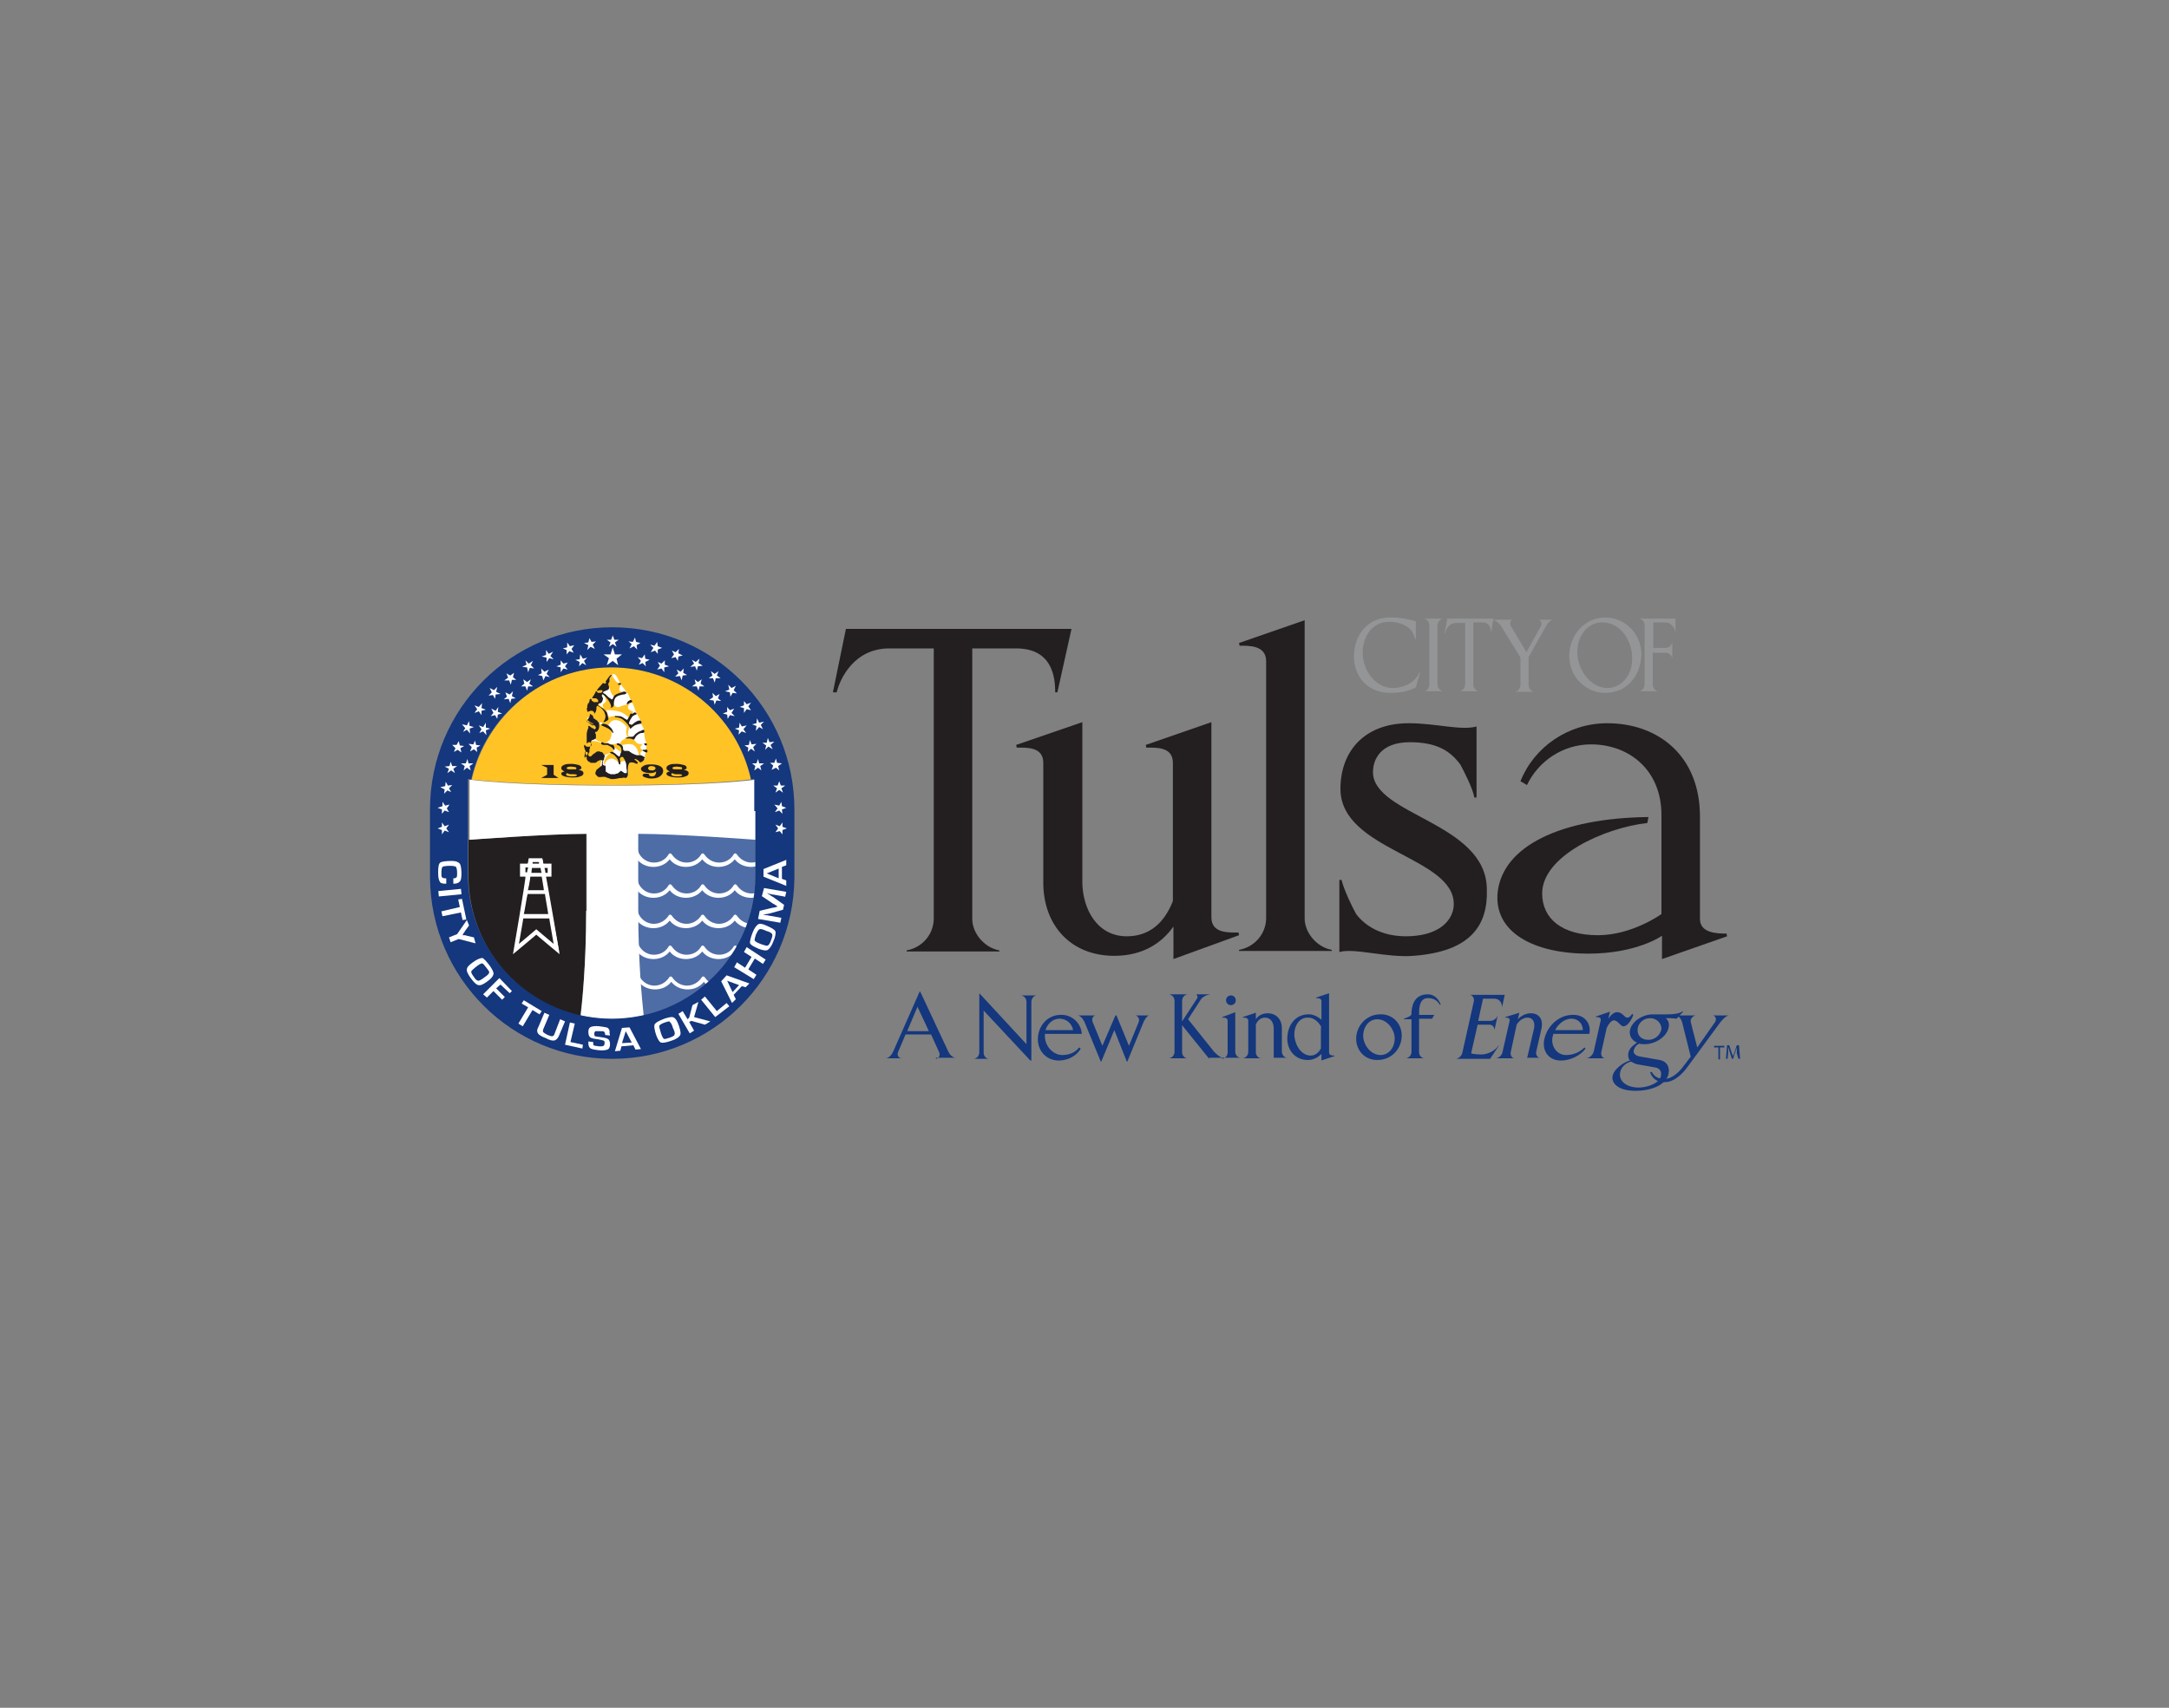 <?xml version="1.0" encoding="UTF-8"?> <!-- Generator: Adobe Illustrator 25.2.0, SVG Export Plug-In . SVG Version: 6.00 Build 0) --> <svg xmlns="http://www.w3.org/2000/svg" xmlns:xlink="http://www.w3.org/1999/xlink" version="1.1" id="Layer_1" x="0px" y="0px" viewBox="0 0 400 315" style="enable-background:new 0 0 400 315;" xml:space="preserve"><rect x="0" y="0" width="400" height="315" fill="#808080" stroke="none"/> <style type="text/css"> .st0{fill:#231F20;} .st1{fill:#949596;} .st2{fill:#14377D;} .st3{fill:#FFC325;} .st4{fill:#4E6DA7;} .st5{fill:#FFFFFF;} </style> <g> <path class="st0" d="M195,127.7h-0.4c0-2.9-0.6-8.1-7.2-8.1h-8.1v49.9c0,2.6,2.2,5.3,5,5.8v0.2h-17.1v-0.2c2.8-0.5,5-2.9,5-5.9 v-49.8h-8.2c-6.5,0-9.1,5.6-9.7,8.1h-0.7L156,116h41.6L195,127.7z"></path> <path class="st0" d="M216.4,176.9v-6c-2.2,3.1-5.7,5.4-10.9,5.4c-8.1,0-13.1-5.7-13.1-13.5v-22.1c0-3-3.1-2.8-4.9-2.8l-0.1-0.5 l12.2-4.2v29.4c0,5,2.7,10.1,8.2,10.1c4.1,0,6.9-2.4,8.5-6.5v-25.5c0-3-3.1-2.8-4.9-2.8l-0.1-0.5l12.1-4.2v36c0,3,3.2,2.8,5,2.8 l0.1,0.5L216.4,176.9z"></path> <path class="st0" d="M228.5,175.4v-0.2c2.8-0.5,5-2.9,5-5.9V122c0-3-3.1-2.9-4.9-2.9l-0.1-0.5l12.1-4.2v55c0,2.6,2.2,5.3,5,5.8v0.2 H228.5z"></path> <path class="st0" d="M260.7,176.3c-5,0.4-10.9-1.5-13.7-0.7v-13.3h0.4c0.4,1.7,2,5.1,2.7,6.3c1.8,2.4,5.4,4.6,11,4 c5.4-0.6,7-3.7,7-5.8c0.1-8.8-20.9-9.9-20.9-21.3c0-6.8,4.3-12.1,12.6-12.1c5,0,9.7,1.4,12.5,0.6v13.1h-0.4c-0.3-1.7-2-5-2.6-6.1 c-1.8-2.4-4.2-4.1-9.3-4.1c-5.5,0-6.8,3.3-6.8,5.5c0,8,21,9.3,21,21.7C274.4,170.7,271.2,175.5,260.7,176.3"></path> <path class="st0" d="M306.5,176.9v-4.3c0,0-4.6,3.3-13.6,3.3c-10,0-17.5-3.9-16.7-11.4c1-8.4,11.5-13.6,27.8-13.8l-0.2,1.1 c-8,0.9-19.4,6.1-19.4,13c0,4.6,3.6,7.7,10.3,7.7c6.3,0,11.7-3.9,11.7-3.9v-18.3c0-8.2-5.9-13-13-13c-5.2,0-9.7,3.1-11.8,7.5 l-1.2-0.7c2.5-6.3,8.8-10.7,16-10.7c9.4,0,17.1,6,17.1,17.2v18.9c0,2.6,3.1,2.7,4.9,2.7l0.1,0.5L306.5,176.9z"></path> <path class="st1" d="M261.1,126.8c-0.7,0.3-1.9,1-4.7,1c-4.1,0-6.7-2.9-6.7-6.7c0-4.1,2.6-7.1,6.4-7.2c2.6-0.1,4.5,0.6,5,0.7v3.3 h-0.1c-0.1-0.4-0.5-1.3-0.7-1.6c-0.3-0.4-1.7-1.7-4.4-1.6c-2.6,0.1-4.6,2.4-4.6,5.7c0,3.4,2.5,6.5,5.5,6.5c3.4,0,4.8-2.3,5-2.9 l0.1,0L261.1,126.8z"></path> <path class="st1" d="M262.6,127.6L262.6,127.6c0.6-0.2,1-0.7,1-1.4v-10.8c0-0.7-0.4-1.2-1-1.3v0h3.5v0c-0.6,0.1-1,0.7-1,1.3v10.8 c0,0.6,0.4,1.2,1,1.3v0H262.6z"></path> <path class="st1" d="M275,116.7L275,116.7c-0.1-0.7-0.2-1.9-1.6-1.9h-1.7v11.4c0,0.6,0.4,1.2,1,1.3v0h-3.5v0c0.6-0.1,1-0.7,1-1.3 v-11.3h-1.7c-1.3,0-1.9,1.3-2,1.9h-0.1l0.5-2.7h8.5L275,116.7z"></path> <path class="st1" d="M285.1,115.5l-3.2,5.7v5.1c0,0.6,0.4,1.2,1,1.3v0h-3.5v0c0.6-0.1,1-0.7,1-1.3v-5l-3.5-5.7 c-0.5-0.8-1.2-1.2-1.7-1.3v0h3.8v0c-0.6,0.1-0.6,0.9-0.3,1.3l2.8,4.7l2.6-4.7c0.3-0.5,0.2-1.2-0.4-1.3v0h3v0 C286.2,114.2,285.5,114.7,285.1,115.5"></path> <path class="st1" d="M296,127.8c-3.6,0-6.6-3-6.6-6.8c0-3.8,2.8-7.1,6.6-7.1c3.7,0,6.7,3,6.7,6.8 C302.6,124.6,300.1,127.8,296,127.8 M295.5,114.8c-2.7,0-4.7,2.4-4.6,5.7c0.1,3.3,2.6,6.4,5.5,6.4c2.6,0,4.7-2.3,4.6-5.7 C300.9,117.9,298.7,114.8,295.5,114.8"></path> <path class="st1" d="M309,116.7c-0.1-0.6-0.6-1.9-1.9-1.9h-2.2v4.7h2.3c0.6,0,1.1-0.5,1.2-1.1h0v3.1h0c-0.1-0.7-0.7-1.1-1.2-1.1 h-2.4v5.8c0,0.7,0.4,1.2,1,1.3v0h-3.5v0c0.6-0.1,1-0.7,1-1.3v-10.8c0-0.7-0.4-1.2-1-1.3v0h6.7L309,116.7L309,116.7z"></path> <path class="st2" d="M172.6,195.3L172.6,195.3c0.6-0.1,0.8-0.7,0.6-1.2l-1.5-3.3H167l-1.4,3.3c-0.2,0.5,0.1,1.1,0.7,1.1v0h-2.9v0 c0.6-0.1,1-0.6,1.3-1.2l4.9-11.1h0.1l5.2,11.1c0.3,0.6,0.8,1.1,1.4,1.1v0H172.6z M169.2,185.7l-1.9,4.5h4L169.2,185.7z"></path> <path class="st2" d="M190.2,184.8v10.8H190l-8.6-9.2v7.8c0,0.5,0.4,1.1,1,1.1v0h-2.8v0c0.6-0.1,1-0.6,1-1.2v-10.8h0.1l8.6,9.3v-7.8 c0-0.6-0.4-1.1-1-1.2v0h2.8v0C190.6,183.7,190.2,184.2,190.2,184.8"></path> <path class="st2" d="M192.7,190.6c0,0.2,0,0.5,0,0.7c0.1,1.8,1.6,3.3,3.2,3.3c1.6,0,2.6-0.7,3.1-1.4l0.3,0.2 c-0.3,0.6-1.4,2-3.7,2.2c-2.4,0.2-4.2-1.6-4.2-3.9c0-2.4,1.7-4.4,4-4.5c2.3-0.2,4,1.6,4.1,3.5H192.7z M195.2,187.9 c-1.1,0.1-2,0.9-2.4,2.1h5.1C197.7,188.8,196.6,187.8,195.2,187.9"></path> <path class="st2" d="M210.9,188.5l-3,7.3h-0.1l-2.3-5.8l-2.4,5.8h-0.1l-3-7.3c-0.3-0.6-0.7-1.1-1.2-1.2v0h3.2v0 c-0.5,0.1-0.7,0.7-0.5,1.2l1.8,4.4l2.4-5.6h0.2l2.3,5.6l1.8-4.4c0.2-0.5-0.1-1.1-0.6-1.2v0h2.5v0 C211.5,187.4,211.2,187.9,210.9,188.5"></path> <path class="st2" d="M223,195.3l-5-6.2v5c0,0.5,0.4,1.1,1,1.1v0h-3.4v0c0.6-0.1,1-0.6,1-1.2v-9.4c0-0.6-0.4-1.1-1-1.2v0h3.4v0 c-0.6,0.1-1,0.6-1,1.2v3.8l2.8-4.3c0.2-0.3-0.2-0.7-0.2-0.7v0h2.6v0c-0.6,0.1-1.5,0.4-1.9,1.2l-2.2,3.4l4.8,6 c0.4,0.4,1.1,1.1,1.7,1.1v0H223z"></path> <path class="st2" d="M225.4,195.3L225.4,195.3c0.6-0.1,1-0.6,1-1.2v-5.8c0-0.6-0.6-0.6-1-0.6l0-0.1l2.4-0.9v7.3 c0,0.5,0.4,1.1,1,1.1v0H225.4z M227,185.4c-0.5,0-0.9-0.4-0.9-0.9c0-0.5,0.4-0.9,0.9-0.9c0.5,0,0.9,0.4,0.9,0.9 C227.9,185,227.5,185.4,227,185.4"></path> <path class="st2" d="M234.9,195.3v-5.6c0-1-0.5-2-1.6-2c-0.8,0-1.4,0.5-1.7,1.3v5.1c0,0.5,0.4,1.1,1,1.1v0h-3.4v0 c0.6-0.1,1-0.6,1-1.2v-5.7c0-0.6-0.6-0.6-1-0.6l0-0.1l2.4-0.8v1.2c0.4-0.6,1.1-1.1,2.2-1.1c1.6,0,2.6,1.2,2.6,2.7v4.4 c0,0.5,0.4,1.1,1,1.1v0H234.9z"></path> <path class="st2" d="M243.7,195.6v-1.2c-0.6,0.6-1.3,1-2.2,1.1c-2.4,0.2-4.1-1.6-4.1-3.9c0-2.4,1.4-4.4,3.7-4.5 c1-0.1,1.9,0.4,2.6,1v-3.4c0-0.6-0.6-0.6-1-0.6l0-0.1l2.4-0.8v10.9c0,0.6,0.6,0.6,1,0.6l0,0.1L243.7,195.6z M243.7,189.5 c-0.5-1-1.4-1.8-2.4-1.8c-1.6-0.1-2.7,1.4-2.6,3.4c0.2,1.9,1.4,3.6,3,3.6c0.9,0,1.5-0.6,1.9-1.3V189.5z"></path> <path class="st2" d="M254.3,195.5c-2.4,0.2-4.2-1.6-4.2-3.9c0-2.4,1.9-4.4,4.2-4.5c2.4-0.2,4.2,1.6,4.2,3.9 C258.5,193.4,256.7,195.4,254.3,195.5 M254,188c-1.6,0-2.7,1.5-2.6,3.3c0.2,1.8,1.6,3.3,3.2,3.3c1.6,0,2.7-1.5,2.6-3.3 C257,189.5,255.6,188,254,188"></path> <path class="st2" d="M265.5,185.3c-0.5-0.9-1.3-1.2-2.2-1.2c-1.7,0-1.6,2.4-1.6,2.9v0.2h2.8l-0.4,0.7h-2.4v6.2c0,0.5,0.4,1.1,1,1.1 v0h-3.4v0c0.6-0.1,1-0.6,1-1.2V188h-1.4v-0.1c0,0,1.3-0.4,1.4-0.8v-0.1c0-1.3,0.4-3.6,3-3.6c1,0,1.9,0.6,2.4,1.9L265.5,185.3z"></path> <path class="st2" d="M274.8,195.3h-6.3l0,0c0.6-0.1,1.1-0.6,1.2-1.2l2.1-9.4c0.1-0.6-0.2-1.1-0.7-1.2l0,0h6.4l-0.5,2.3H277 c0-0.5-0.2-1.6-1.5-1.6h-2l-0.9,4.1h2.2c0.6,0,1.2-0.4,1.4-1h0l-0.6,2.7h0c0-0.6-0.4-1-0.9-1h-2.2l-1.2,5.3c0,0,0.7,0.2,1.9,0.2 c1.4,0,2.8-1,3.1-1.6l0.1,0L274.8,195.3z"></path> <path class="st2" d="M281.6,195.3l1.3-5.6c0.2-1-0.1-2-1.2-2c-0.8,0-1.5,0.5-2,1.3l-1.1,5.1c-0.1,0.5,0.2,1.1,0.7,1.1l0,0h-3.4l0,0 c0.6-0.1,1.1-0.6,1.2-1.2l1.3-5.7c0.1-0.6-0.5-0.6-0.8-0.6l0-0.1l2.6-0.8l-0.3,1.2c0.6-0.6,1.4-1.1,2.4-1.1c1.6,0,2.3,1.2,2,2.7 l-1,4.4c-0.1,0.5,0.2,1.1,0.7,1.1l0,0H281.6z"></path> <path class="st2" d="M286.5,190.6c-0.1,0.2-0.1,0.5-0.2,0.7c-0.3,1.8,0.9,3.3,2.5,3.3c1.6,0,2.7-0.7,3.4-1.4l0.2,0.2 c-0.4,0.6-1.8,2-4.2,2.2c-2.4,0.2-3.9-1.6-3.4-3.9c0.5-2.4,2.6-4.4,5-4.5c2.4-0.2,3.7,1.6,3.3,3.5H286.5z M289.6,187.9 c-1.1,0.1-2.2,0.9-2.8,2.1h5.1C291.9,188.8,291,187.8,289.6,187.9"></path> <path class="st2" d="M299.4,189.3c-0.6,0-1-1.1-1.8-1.1c-0.4,0-1,0.7-1.3,1.4l-1,4.5c-0.1,0.5,0.2,1.1,0.7,1.1l0,0h-3.4l0,0 c0.6-0.1,1.1-0.6,1.3-1.2l1.3-5.8c0.1-0.6-0.5-0.6-0.9-0.6l0-0.1l2.6-0.9l-0.3,1.3c0.4-0.6,1-1.2,1.6-1.2c1.1,0,1.3,1,1.9,1 c0.4,0,0.6-0.3,0.9-0.7l0.2,0.2C301,187.9,300.2,189.3,299.4,189.3"></path> <path class="st2" d="M309.2,187.9c0,0-0.7-0.1-1.4-0.1h-0.6c0.5,0.4,0.7,1.1,0.5,1.8c-0.3,1.5-2.2,2.9-4.2,3c-0.5,0-0.9,0-1.2-0.1 c-0.3,0.1-0.8,0.5-1,1.2c-0.2,0.7,0.5,1.1,1.3,1.2l3.4,0.6c1.3,0.2,2,1.2,1.7,2.6c-0.5,2.1-3.3,3.1-6.1,3.1c-3.3,0-4.5-1.5-4.2-2.8 c0.3-1.3,2.1-2.5,3.2-2.8c-0.3-0.3-0.4-0.8-0.3-1.4c0.2-1,1.2-1.6,1.6-1.9c-1-0.4-1.5-1.3-1.3-2.3c0.3-1.5,2.2-2.9,4.2-2.9h2.6 c2.5,0,2.9-0.6,2.9-0.6l0.1,0.1L309.2,187.9z M305.3,196.9l-3.4-0.6c-0.4-0.1-0.8-0.3-1.1-0.5c-0.7,0.2-1.7,0.7-2,1.9 c-0.4,1.8,1.3,2.9,3.4,2.9c1.3,0,3.7-0.6,4.1-2.1C306.5,197.6,306,197,305.3,196.9 M304.3,187.8c-1.2,0-2.2,0.9-2.3,2 c-0.1,1.2,0.7,2,2,2c1.2,0,2.2-0.9,2.4-2C306.4,188.7,305.5,187.8,304.3,187.8"></path> <path class="st2" d="M317.3,188.5l-6.1,8.3c-0.3,0.4-2,2.8-4.2,2.8c-1.3,0-2.2-0.5-2.7-1.8l0.3-0.1c0.5,0.9,1.2,1.3,2.4,1.3 c1.4,0,2.8-1.4,3.5-2.4l1.3-1.7l-1.6-6.4c-0.2-0.6-0.6-1.1-1.1-1.2l0,0h3.6l0,0c-0.6,0.1-1,0.7-0.9,1.2l1.2,4.7l3.3-4.7 c0.3-0.5,0.1-1.1-0.4-1.2l0,0h2.9l0,0C318.3,187.4,317.8,187.9,317.3,188.5"></path> <polygon class="st2" points="316.9,193.2 316.1,193.2 316.1,192.9 318,192.9 318,193.2 317.2,193.2 317.2,195.4 316.9,195.4 "></polygon> <path class="st2" d="M320.3,194.3c0-0.3,0-0.8,0-1.1h0c-0.1,0.3-0.2,0.6-0.3,0.9l-0.4,1.2h-0.2l-0.4-1.2c-0.1-0.4-0.2-0.7-0.3-1h0 c0,0.3,0,0.7,0,1.1l-0.1,1.1h-0.3l0.2-2.5h0.4l0.4,1.2c0.1,0.3,0.2,0.6,0.3,0.8h0c0.1-0.2,0.2-0.5,0.3-0.8l0.4-1.2h0.4l0.2,2.5 h-0.3L320.3,194.3z"></path> <path class="st3" d="M113,144.8c16,0,23.6-0.8,25.7-1.1c-2.6-11.8-13.3-20.7-25.9-20.7S89.7,132,87,143.8 C89.2,144,97,144.8,113,144.8"></path> <path class="st0" d="M108.1,168v-14.2c-7.3,0-21.7,1.1-21.7,1.1l0,6.9h0c0.1,12.5,8.9,23,20.6,25.6 C107.3,185.3,108.1,178.2,108.1,168"></path> <path class="st0" d="M108.7,187.6c0,0,0.1,0,0.1,0v0C108.8,187.6,108.7,187.6,108.7,187.6"></path> <path class="st4" d="M116.9,187.6L116.9,187.6C116.9,187.6,116.9,187.6,116.9,187.6C116.9,187.6,116.9,187.6,116.9,187.6"></path> <path class="st4" d="M117.7,168c0,10.2,0.8,17.3,1,19.3c11.7-2.6,20.5-13.1,20.6-25.6h0v-6.9c0,0-14.4-1.1-21.7-1.1V168z"></path> <path class="st5" d="M113.2,124.3c0,0,0.4,0.1,0.7,0.8c0.3,0.6,0.6,1.3,1.1,1.8c0.4,0.5,0.7,1.1,1,1.6c0.3,0.6,0.5,0.8,0.2,0.9 c-0.3,0.2-0.2,0.4-0.7,0.4c-0.5,0-1.1,0.3-1.3,0.4c-0.2,0.1-0.8,0.1-1-0.2c-0.2-0.3,0.1-1.5,0.8-1.8c0.7-0.3,1.5-0.6,1.1-0.6 c-0.3,0-0.9,0-0.9-0.4c0-0.5,0.4-1.1,0.2-1.1c-0.2,0-0.7-0.2-1-0.7C113,124.9,112.6,124.4,113.2,124.3"></path> <path class="st5" d="M113.7,128.4c0,0-0.4,0.3-0.8-0.3c-0.4-0.5-0.5-1.3-0.5-1.3s-0.7,0.5-0.9,0.6c-0.2,0.1-0.5,0.4-0.5,0.4l0,1.4 l-0.6,0.8l1,0.7c0,0-0.4-0.5-0.2-0.8c0.2-0.3,0.8-0.4,0.5-0.9c-0.2-0.6-0.3-1.1-0.3-1.1l1.4,1.2l0.4,0.1L113.7,128.4z"></path> <path class="st5" d="M115.7,127.8c0,0,0.3,0.4,0.4,0.9c0.2,0.4,0.3,0.7,0.3,0.7s-0.4,0.5-1,0.6c-0.6,0.1-0.9,0.3-1.2,0.4 c-0.4,0.1-0.9,0-0.9-0.6c0-0.6,0.1-1.3,1-1.6C115.1,127.9,115.7,127.8,115.7,127.8"></path> <path class="st5" d="M116.5,129.6c-0.2,0-0.7,0.4-0.7,0.9c0.1,0.5,0.5,0.5,0.8,0.7c0.3,0.1,0.1,0.3,0.1,0.3l-0.7,0.9 c0,0-0.9-1-2-1.2c-1.1-0.3-2.2-0.2-2.2-0.2l0.5,1.3c0,0,1-0.4,1.8-0.2c0.8,0.2,2.2,1.6,2.2,1.6l1.8-0.8c0,0-0.5-1.1-0.8-1.5 C117.1,131,116.8,129.7,116.5,129.6"></path> <path class="st5" d="M118,133.1c0,0,0.1,0.2,0.4,0.7c0.3,0.5,0.4,0.9,0.4,0.9s0,1.2,0.2,1.8c0.2,0.6,0.3,0.9,0.2,1.2 c-0.1,0.3,0,0.5,0,0.6c0,0.2,0,0.5-0.2,0.8c-0.2,0.2,0.1,0.7-0.1,0.9c-0.2,0.3-0.9-0.3-0.8-0.4c0.1-0.2-0.1-0.9,0.2-1 c0.2-0.1,0.3-0.2,0.3-0.2s-0.6-0.3-0.5-0.6c0.1-0.3,0.5-0.6,0.5-0.6s-0.8,0.2-1.2-0.2c-0.4-0.4-0.7-0.9-0.7-0.9s-1-0.1-0.9-0.8 c0.1-0.8,0.3-1.4,0.3-1.4s0.7-0.4,1-0.6C117.5,133.2,118,133.1,118,133.1"></path> <path class="st5" d="M117.9,139.5c0,0-0.2-1.6-1.1-2.1c-0.8-0.4-2.3,0.1-2.3,0.1s-0.3-0.4,0.1-0.8c0.4-0.4,1.2-0.7,1.2-0.7 s-0.2-0.2-0.3-0.7c-0.1-0.4,0.1-1.2,0.1-1.2s-0.6-0.8-1.3-1.1c-0.8-0.3-1.3-0.2-1.7,0.2c-0.3,0.4-0.6,0.8-0.6,0.8s0.8,0.7,0.8,1 c0,0.2,0,0.7-0.2,1.2c-0.2,0.5-0.9,0.8-0.9,0.8l1.2,0.3c0,0,0.9-0.3,1.3,0.1c0.4,0.4,0.7,1.6,0.7,1.6L117.9,139.5z"></path> <path class="st5" d="M114.8,138.9l-1.9-1.3c0,0,0.1,0.2,0.2,0.7c0.1,0.5-0.1,0.6,0,0.7c0.1,0.1,1,0.9,1,0.9l0.6-0.5L114.8,138.9z"></path> <path class="st5" d="M114.9,140.4c0.6-0.1,0.9,0,0.9,0s-0.1,0.6,0,1.3c0.1,0.7,0.1,1.2-0.2,1.3c-0.3,0.1-1.2,0.1-2.2,0.3 c-1,0.1-2.4,0-2.4-0.7c0-0.6-0.4-1.6-0.2-1.9c0.3-0.3,0.1-1.5,0.1-1.5s0.2,0.2,0.8,0c0.6-0.2,0.6-0.3,0.9-0.3c0.2,0,0.2,0,0.2,0 s-0.2,0-0.6,0.3c-0.4,0.3-0.7,0.9-0.8,1.3c-0.1,0.7,0,0.7,0.4-0.1c0.3-0.4,0.9-0.6,1.4-0.4c0.5,0.3,1.2,0.8,1.2,0.8 S114.3,140.5,114.9,140.4"></path> <path class="st5" d="M109.1,132.2c0.6,0,0.3,0.5,0.8,0.8c0.6,0.3,0.9,0.2,1.3,0.4c0.5,0.2,0.2,0.3,0.2,0.3s-0.7-0.2-1.2-0.1 c-0.5,0.1-0.6,0.1-0.6,0.1s-0.3-0.4-0.6-0.6c-0.3-0.3-0.8-0.6-0.8-0.6S108.6,132.2,109.1,132.2"></path> <path class="st5" d="M109.7,134.3c0,0,0.4,0.5,0.1,1c-0.3,0.5-0.1,1,0.2,1.2c0.4,0.2,0.9,0.4,0.9,0.4l0.4,0.2c0,0-0.5-0.1-1.1-0.3 c-0.6-0.2-1.4-0.1-1.4-0.1l0-1.2l0.7-0.8L109.7,134.3z"></path> <path class="st0" d="M108.4,131.3C108.4,131.3,108.4,131.3,108.4,131.3C108.4,131.3,108.4,131.3,108.4,131.3l0.1,0c0,0,0,0,0,0 c0,0,0.1-0.1,0.1-0.1c0,0,0,0,0,0h0.1c0,0,0,0,0,0c0,0,0.1-0.1,0.1-0.1c0,0,0,0,0,0c0.1,0,0.1,0,0.2,0c0,0,0,0,0,0l0,0c0,0,0,0,0,0 c0.1,0,0.3,0,0.4,0.1c0,0,0,0.1,0.1,0.1c0,0.1,0.1,0.1,0.1,0.2c0,0,0,0,0,0l0,0.1v0c0,0,0,0,0,0c0,0,0,0,0,0h0.1c0,0,0,0,0,0 c0,0,0,0,0,0c0-0.1,0-0.1,0.1-0.2c0,0,0,0,0,0c0.2-0.3,0.2-0.7,0.2-1v0c0,0,0.1-0.2,0.1-0.2c0.1,0,0.2,0,0.3,0.1l0,0c0,0,0,0,0,0 c0,0,0,0,0,0c0,0,0,0,0,0c0,0,0.6,0.3,0.9,0.8v0l0,0c0.1,0.1,0.2,0.3,0.2,0.4c0.3,0.7,0.1,1,0,1.3l-0.2,0.3c0,0,0,0,0,0.1 c0,0,0,0,0.1,0c0,0,0.6-0.2,0.8-0.5c0,0,0-0.1,0-0.1c0,0,0,0,0-0.1c0-0.1-0.1-0.2-0.1-0.4c-0.1-0.3-0.1-0.5-0.2-0.7 c-0.1-0.1-0.4-0.6-1-0.9c-0.2-0.1-0.4-0.3-0.6-0.4c0,0,0-0.1,0-0.1c0-0.1,0-0.1,0.1-0.2c0,0,0,0,0,0c0-0.1,0.2-0.1,0.3-0.1 c0.2,0,0.3-0.2,0.4-0.4c0-0.1,0.1-0.3,0.1-0.4c0-0.1,0-0.2-0.1-0.3c-0.1-0.1-0.1-0.2-0.1-0.4c0,0,0,0,0-0.1c0,0,0,0,0.1,0 c0,0,0,0,0.1,0c0.2,0.2,0.3,0.2,0.8,0.8c0.4,0.5,0.7,1.1,0.7,1.4c0,0.1,0,0.1,0,0.1l-0.1,0.1c0,0,0,0,0,0.1c0,0,0,0,0,0 c0,0,0.1,0,0.1-0.1c0.1,0,0.2,0,0.3-0.1c0.1-0.1,0.2-0.2,0.2-0.4c0-0.5,0-1.3,0.7-1.6c0.3-0.2,0.7-0.2,1-0.3c0.3,0,0.5-0.1,0.6-0.2 c0,0,0-0.1,0-0.1c0-0.1-0.1-0.2-0.2-0.2c-0.2-0.1-0.4,0-0.6,0.1c-0.1,0-0.2,0.1-0.4,0.1c-0.3,0.1-0.8,0.3-1,0.5 c-0.1,0.1-0.2,0.3-0.2,0.4c-0.1,0.2-0.2,0.3-0.2,0.3c0,0-0.1,0-0.1,0c-0.2-0.1-0.4-0.3-0.6-0.4c-0.1-0.1-0.2-0.2-0.3-0.3l-0.2-0.2 c-0.2-0.1-0.5-0.3-0.5-0.4v0c0,0,0-0.1,0.1-0.1c0.1-0.1,0.3-0.1,0.4-0.2c0.3-0.1,0.6-0.2,0.6-0.4c0-0.1,0-0.1,0-0.2v0 c0-0.1,0-0.2,0-0.3c0,0,0,0-0.1,0c0-0.1,0-0.1,0-0.2c0,0,0-0.1,0-0.1l0-0.1c0-0.1,0-0.1,0.1-0.2c0.1-0.1,0.1-0.2,0.1-0.3l0-0.1 c0-0.1,0-0.2,0-0.2c0-0.1,0-0.1,0-0.2v0c0,0,0.1-0.2,0.1-0.2l0,0c0,0,0.1,0,0.1,0c0.1-0.2,0.1-0.3,0.2-0.3c0,0,0,0,0-0.1 c0,0-0.1,0-0.1,0c-0.2,0-0.7,0.7-0.7,0.8c0,0,0,0-0.1,0.1c-0.1,0-0.1,0.1-0.1,0.2c0,0,0,0,0,0c0,0-0.1,0-0.1,0c0,0,0,0,0,0 c0,0,0,0,0,0c0,0,0,0,0,0c0,0,0,0,0,0v0v0c0,0,0,0.1,0,0.1c0,0,0,0.1,0,0.1l0,0c0,0,0,0,0,0c0,0,0,0,0,0c0,0,0.1,0,0.1,0 c0,0,0,0,0,0v0.1c0,0-0.1,0.1-0.1,0.1c0,0-0.1,0.1-0.1,0.1c0,0,0,0-0.1,0c-0.1-0.1-0.2-0.1-0.3-0.1c0,0-0.1,0-0.1,0.1 c-0.3,0.3-0.5,0.6-0.8,0.9l-0.2,0.3c0,0,0,0,0,0c0,0.1,0,0.1,0.1,0.1c0,0,0,0,0.1,0c0.2-0.1,0.4-0.1,0.7-0.1l0.1,0.1c0,0,0,0,0,0 c0,0,0,0,0,0l0,0.1c0,0.1-0.1,0.3-0.4,0.3c-0.1,0-0.1,0-0.2,0c-0.1,0-0.1,0-0.2,0c0,0,0,0,0,0c-0.1,0-0.1-0.1-0.2-0.2l-0.1-0.1 c0,0,0,0-0.1,0c0,0,0,0,0,0c0,0,0,0.1-0.1,0.1l0,0c0,0,0,0,0,0c0,0,0,0.1,0,0.1c0,0,0,0.1,0,0.1c-0.1,0.1-0.2,0.2-0.2,0.3 c-0.1,0.1-0.1,0.2-0.2,0.3c0,0,0,0,0,0c-0.1,0.1-0.1,0.2-0.2,0.4c0,0,0,0,0,0c0,0,0,0,0,0c0,0,0,0,0.1,0c0.1,0,0.1,0,0.2,0 c0.1,0,0.3,0,0.4,0c0,0,0.1,0,0.1,0.1c0.1,0,0.2,0.1,0.2,0.1c0,0,0,0.1,0.1,0.1c0,0,0,0.1,0,0.1c0,0.1,0,0.1,0.1,0.1c0,0,0,0,0,0 c0,0,0,0,0,0c0,0,0,0,0,0v0c-0.1,0-0.1,0.1-0.1,0.1c0,0,0,0.1-0.1,0.1h0c-0.1,0-0.1,0-0.2,0c0,0,0,0-0.1,0l-0.1,0 c-0.1,0-0.1,0-0.2,0c0,0,0,0,0,0l0,0c0,0,0,0-0.1,0c0,0-0.1,0-0.1-0.1c0,0-0.1-0.1-0.2-0.1c0,0,0,0,0,0c-0.1,0-0.1-0.1-0.1-0.2 c0-0.1-0.1-0.2-0.2-0.2c0,0,0,0,0,0c-0.1,0-0.1,0.1-0.1,0.1c0,0,0,0,0,0c0,0,0,0,0,0l0,0c-0.1,0.1-0.1,0.3-0.1,0.4c0,0,0,0,0,0 c0,0,0,0,0,0c0,0,0,0,0,0c0,0,0,0,0,0c0,0,0,0.1-0.1,0.1c0,0,0,0,0,0v0c0,0,0,0,0,0c0,0,0,0,0,0.1c0,0,0,0,0,0c0,0,0,0,0,0.1 c0,0,0,0-0.1,0l-0.1,0.1c0,0,0,0,0,0.1c0,0,0,0,0,0c0,0.1-0.1,0.2-0.1,0.3c0,0,0,0.1,0,0.1c0,0,0,0,0,0c0,0,0,0,0,0l0,0.1 c0,0,0,0.1,0,0.1c0,0,0,0,0,0.1c0,0-0.1,0-0.1,0.1l0,0l0,0C108.3,131.2,108.3,131.2,108.4,131.3 C108.3,131.3,108.3,131.3,108.4,131.3 M112.9,124.7C112.9,124.6,112.9,124.6,112.9,124.7C112.9,124.6,112.9,124.6,112.9,124.7 M110.8,129.4L110.8,129.4C110.8,129.4,110.8,129.4,110.8,129.4C110.8,129.4,110.8,129.4,110.8,129.4 M108.5,131.2L108.5,131.2 C108.5,131.2,108.5,131.2,108.5,131.2L108.5,131.2 M108.4,131.1L108.4,131.1L108.4,131.1C108.4,131.1,108.4,131.1,108.4,131.1 C108.4,131.1,108.4,131.1,108.4,131.1 M108.4,131.2L108.4,131.2C108.4,131.2,108.4,131.2,108.4,131.2 C108.4,131.2,108.3,131.2,108.4,131.2C108.4,131.2,108.4,131.2,108.4,131.2 M110.6,129.8C110.6,129.8,110.6,129.8,110.6,129.8 L110.6,129.8C110.6,129.8,110.6,129.8,110.6,129.8 M110,129.8L110,129.8L110,129.8C110,129.8,110,129.8,110,129.8 M110.6,127.7 L110.6,127.7L110.6,127.7C110.6,127.7,110.6,127.7,110.6,127.7 M112.5,127C112.5,127,112.5,127,112.5,127L112.5,127 C112.5,127,112.5,127,112.5,127 M116.2,131.8L116.2,131.8C116.2,131.8,116.2,131.9,116.2,131.8 C116.2,131.9,116.2,131.9,116.2,131.8c0,0-0.1,0.1-0.1,0.2c0,0,0,0,0,0.1v0c0,0-0.2,0.3-0.2,0.3c-0.1,0.2-0.2,0.3-0.2,0.3 c0,0,0,0.1,0,0.1c0,0-0.1,0-0.2-0.1l-0.2-0.1c-0.3-0.2-0.7-0.5-1-0.5c-0.4,0-0.8,0-0.9,0c0,0-0.1,0,0,0.1c0,0,0,0.1,0.1,0.1 c0,0,0.5,0,1,0.2c0.5,0.2,1.3,1.1,1.4,1.3c0.1,0.2,0.3,0.5,0.3,0.6c0,0,0,0,0,0c0,0,0,0,0.1,0c0,0,0.6-0.6,1-0.7 c0.3-0.1,0.6-0.2,0.8-0.2l0,0c0.1,0,0.2-0.1,0.2-0.2c0-0.1,0-0.2-0.1-0.3c-0.1-0.1-0.2-0.1-0.3-0.1c-0.3,0-0.6,0.2-0.9,0.4 c-0.1,0.1-0.3,0.3-0.5,0.4c-0.1,0-0.2,0-0.2-0.1c0,0,0,0-0.1,0h0c0,0,0,0,0,0c0,0,0,0-0.1,0c-0.1-0.1-0.1-0.1-0.1-0.2c0,0,0,0,0,0 c0,0,0,0,0,0c0-0.3,0.5-1.2,0.8-1.4c0.1,0,0.2-0.1,0.2-0.1c0.2-0.1,0.4-0.1,0.4-0.2c0,0,0,0,0,0c0-0.1,0-0.1-0.1-0.2 c-0.1-0.1-0.2-0.1-0.2-0.1c-0.1,0-0.3,0.1-0.5,0.3C116.4,131.5,116.3,131.6,116.2,131.8 M114.3,126.3c0.2,0,0.3-0.1,0.2-0.2 c0-0.1-0.1-0.1-0.2-0.1c-0.1,0-0.2,0-0.3,0.1c0,0.1,0,0.1,0,0.2C114.1,126.3,114.2,126.3,114.3,126.3 M115.6,129.9c0,0,0.1,0,0.1,0 l0.2-0.1c0.1-0.1,0.3-0.2,0.4-0.2c0.1,0,0.2-0.1,0.3-0.2c0-0.1,0-0.1-0.1-0.2c-0.1-0.1-0.2-0.1-0.2-0.1c-0.1,0-0.2,0.1-0.4,0.2 l-0.2,0.2C115.6,129.8,115.5,129.9,115.6,129.9 M111.6,134.1c0.7,0.3,0.9,0.5,1.1,0.7c0.2,0.2,0.3,0.4,0.3,0.4c0,0,0,0,0.1,0 c0,0,0,0,0-0.1c0,0-0.1-0.6-0.6-1c-0.4-0.5-1.2-0.7-1.4-0.6c-0.1,0.1-0.2,0.1-0.2,0.2C110.9,133.8,111.1,133.9,111.6,134.1 M110.9,137c-0.1,0.1-0.1,0.1,0,0.2c0,0.1,0.1,0.1,0.3,0.2c0.2,0,0.3,0,0.4,0c0.1,0,0.1,0,0.2,0c0,0,0.1,0,0.1,0 c0.1,0,0.2,0,0.3,0.1c0.5,0.2,0.8,0.5,0.9,0.7c0,0,0,0.1,0.1,0.1c0,0,0,0,0.1,0c0.1-0.1,0-0.6-0.1-0.7l-0.1-0.2c0,0,0,0-0.1,0 c0,0-0.2,0-0.5-0.1c-0.2-0.1-0.3-0.1-0.3-0.2l0,0c0-0.1-0.1,0-0.3,0c0,0,0,0,0,0c-0.1,0-0.2,0-0.2,0c-0.1,0-0.2,0-0.3,0 C111.1,136.8,111,136.9,110.9,137 M111.6,143.2L111.6,143.2L111.6,143.2L111.6,143.2 M118.6,139.5L118.6,139.5 c-0.3-0.2-0.4-0.2-0.7-0.2l-0.3,0c-0.2,0-0.3,0-0.9-0.3c-0.3-0.1-0.4-0.3-0.5-0.3c-0.1-0.1-0.2-0.2-0.4-0.2c0,0-0.1,0-0.1,0 c-0.1,0-0.1,0-0.2,0l-0.1,0c-0.2,0-0.3,0-0.4-0.1c0,0,0,0,0,0c-0.1-0.1-0.1-0.3-0.1-0.4c0-0.2-0.1-0.5-0.3-0.6 c-0.3-0.2-0.4-0.3-0.6-0.3c-0.2,0-0.3,0.1-0.3,0.1c0,0,0,0,0,0c0,0.1,0.1,0.2,0.2,0.2c0.2,0.1,0.5,0.2,0.6,0.5 c0.1,0.2,0.1,0.4,0.1,0.6c0,0.1,0,0.2-0.1,0.3c0,0,0,0,0,0c0,0,0,0,0,0c0,0,0,0.1,0,0.1c0,0,0,0,0,0c0,0-0.1,0.1-0.1,0.1 c0,0,0,0,0,0c0,0,0,0,0,0v0c0,0,0,0.1,0,0.2v0c0,0,0,0,0,0c0,0,0,0,0,0c0,0.1-0.1,0.1-0.1,0.2c0,0,0,0.1,0,0.1c0,0,0,0,0,0 c0,0,0,0,0,0c-0.1,0-0.2,0-0.2,0.1c0-0.1-0.1-0.2-0.3-0.3c-0.5-0.5-0.9-0.7-1.2-0.6c0,0-0.1,0.1-0.1,0.1c0,0,0,0,0,0 c0,0.1,0.1,0.1,0.3,0.2l0.2,0.1c0.3,0.1,0.9,0.8,1,1.2v0c0,0,0,0,0,0c0,0,0,0,0,0.1c0,0,0,0,0,0c0,0,0,0,0,0c0,0.1,0,0.2,0.1,0.3 c0,0.2,0.1,0.3,0.2,0.3c0,0,0.1,0,0.1,0c0-0.1,0-0.2,0-0.4c0-0.2-0.1-0.5-0.1-0.6c0-0.2,0.2-0.4,0.4-0.4c0.1,0,0.2,0,0.3,0.2 c0.3,0.4,0.5,1.1,0.5,1.3v0c0,0.1,0,0.1,0,0.2c0,0.2,0,0.5,0.1,0.7c0,0.1,0,0.2,0,0.2c0,0.2,0,0.3,0,0.3c0,0,0,0,0,0 c0,0.1-0.1,0.1-0.2,0.1c-0.1,0-0.1,0-0.2,0c-0.1,0-0.2-0.1-0.3-0.2c-0.1,0-0.1-0.1-0.2-0.1c0,0-0.1-0.1-0.1-0.1c0,0-0.1,0-0.1,0 c0,0,0,0,0,0c0,0-0.1,0-0.2,0.1l0,0c0,0,0,0.1,0,0.1c0,0,0,0,0,0c-0.1,0-0.2,0.1-0.3,0.2c-0.1,0.1-0.2,0.1-0.4,0.1 c-0.1,0-0.1,0.1-0.1,0.1c0,0,0,0,0,0c0,0-0.1,0-0.1,0c-0.1,0-0.3,0-0.4,0l-0.1,0c-0.1,0-0.2,0-0.2,0c-0.1,0-0.2,0-0.3-0.1 c0,0-0.1,0-0.1,0c0,0-0.1-0.1-0.2-0.1c0,0,0,0-0.1-0.1c0,0-0.1-0.1-0.2-0.1c0,0,0,0,0,0c0,0-0.1-0.1-0.1-0.2c0-0.1,0-0.2,0-0.2 c0-0.1,0-0.1,0-0.2c0-0.1,0-0.1,0-0.2c0-0.1,0-0.3-0.1-0.4c0,0,0,0-0.1,0h-0.1c-0.1-0.1-0.1-0.1-0.2-0.1c0,0,0,0,0-0.1 c0,0-0.1-0.1-0.1-0.1c0,0,0,0,0,0c0,0,0,0,0,0c0.1-0.1,0.1-0.2,0.1-0.4c0-0.1,0-0.2,0.1-0.3c0.1-0.1,0.1-0.2,0.1-0.3 c0-0.1,0-0.2,0.1-0.2c0,0,0,0,0,0c0,0,0,0,0,0c0,0,0-0.1,0-0.1l0,0c0,0,0,0,0,0c0,0,0,0,0-0.1c0,0,0,0,0-0.1c0-0.1-0.1-0.3-0.2-0.3 c0-0.1-0.1-0.1-0.1-0.2c-0.1-0.1-0.2-0.2-0.3-0.2c-0.1,0-0.1,0-0.2,0c0,0,0-0.1-0.1-0.1h-0.2c0,0,0,0-0.1,0c0,0-0.1,0-0.1,0 c-0.1,0-0.1,0-0.2,0.1c0,0,0,0,0,0l-0.2,0.1c0,0,0,0,0,0c0,0,0,0,0,0.1c0,0,0,0,0,0c0,0-0.1,0-0.1,0c0,0,0,0,0,0c0,0,0,0,0,0 c-0.1,0-0.1,0.1-0.1,0.1c0,0,0,0,0,0c-0.1,0-0.1,0.1-0.2,0.1l0,0c0,0,0,0,0,0l-0.1,0.1c-0.1,0.1-0.1,0.1-0.2,0.2 c-0.1,0.1-0.2,0.2-0.4,0.1c0,0-0.2-0.1-0.2-0.2c0,0,0-0.1,0-0.1v0v0c0,0,0,0,0,0c0,0,0,0,0,0v0c0,0,0,0,0,0s0,0,0,0c0,0,0,0,0,0v0 c0,0,0,0,0,0c0,0,0,0,0,0c0,0,0,0,0,0c0,0,0-0.1-0.1-0.1c0,0,0,0-0.1,0c0,0,0,0,0,0c0,0.1-0.1,0.3-0.2,0.4c0,0-0.1,0.1-0.1,0.1 c-0.1,0-0.1,0.1-0.1,0.1l0,0c0,0,0,0,0,0.1c0,0,0,0,0,0c0,0-0.1,0-0.1-0.1c0,0,0-0.1,0-0.1c0-0.1,0-0.2,0-0.3 c0-0.1,0.1-0.2,0.1-0.3c0,0,0,0,0-0.1h0c0,0,0,0,0,0c0,0,0,0,0,0v0v0c0,0,0-0.1,0-0.1c0-0.1,0.1-0.1,0.1-0.1l0,0l0,0c0,0,0,0,0,0 l0.1,0c0.1-0.1,0.2,0,0.3,0.1c0,0,0,0,0,0c0,0,0,0,0,0.1c0,0,0,0,0,0c0,0.1,0,0.2,0,0.2c0,0,0,0,0.1,0c0,0,0,0,0,0 c0,0,0-0.1,0.1-0.2c0-0.1,0.1-0.1,0.1-0.2v0c0-0.1,0-0.2,0-0.2c0-0.1,0-0.2,0-0.2c0,0,0,0,0-0.1c0-0.1,0.1-0.1,0.1-0.2 c0,0,0-0.1,0-0.1c0,0,0-0.1,0-0.1c0.1-0.1,0.1-0.3,0.2-0.5c0,0,0,0,0-0.1c0-0.1,0-0.1,0-0.2c0,0,0-0.1,0-0.1c0,0,0-0.1,0-0.1 c0,0,0,0,0,0v0c0-0.1,0.1-0.2,0.2-0.3c0.1,0,0.2,0,0.3-0.1c0.1,0,0.1,0,0.2-0.1c0.1,0,0.1-0.1,0.2-0.1c0,0,0-0.1,0-0.1 c0,0,0-0.1,0-0.1c0,0,0,0,0,0l0-0.1c0,0,0-0.1,0-0.1c0,0,0,0,0,0l0-0.2l0,0c0,0,0-0.1,0-0.1c0-0.1-0.1-0.2-0.1-0.2c0,0,0,0,0,0 c0,0,0,0,0-0.1c0,0,0,0,0-0.1c0,0,0,0,0-0.1c0,0,0.1,0,0.1,0c0.1,0,0.3-0.1,0.3-0.2c0,0,0,0,0,0c0.1-0.1,0.1-0.2,0.2-0.3 c0-0.1,0.1-0.3,0.1-0.4c0-0.2,0-0.3,0-0.5c0-0.1,0-0.2,0-0.3c0-0.1-0.1-0.1-0.2-0.1c0,0,0,0,0,0c0,0,0-0.1-0.1-0.1c0,0,0,0,0,0 c0,0,0,0,0,0v-0.1c0,0,0,0,0,0c-0.1-0.1-0.2-0.2-0.3-0.2c0,0-0.1-0.1-0.1-0.1c0-0.1-0.1-0.1-0.2-0.1c-0.1-0.1-0.1-0.2-0.2-0.3 c0,0,0,0,0,0c0,0,0-0.1,0-0.1c0,0,0,0,0,0c0,0,0-0.1,0-0.1c0,0,0,0,0,0c0,0-0.1,0-0.1-0.1c0,0-0.1-0.1-0.1-0.1 c-0.1,0-0.1-0.1-0.2-0.1c0,0-0.1-0.1-0.1-0.1c0,0,0,0-0.1,0c0,0,0,0,0,0c0,0.3-0.1,0.6-0.3,0.8c0,0,0,0,0,0v0.1c0,0,0,0,0,0 c0,0-0.1,0-0.1,0.1v0c0,0.1,0,0.2-0.1,0.2c0,0,0,0.1,0,0.1s0,0.1,0,0.1c0,0,0,0.1,0,0.1l0,0v0c0,0,0,0,0,0c0,0,0,0,0,0c0,0,0,0,0,0 c0,0,0,0,0,0c0.1,0,0.1,0,0.2,0c0.1,0,0.1,0,0.2,0.1c0.1,0,0.2,0.1,0.3,0.1c0,0,0,0,0,0c0,0,0,0,0,0.1c0,0,0,0,0,0c0,0,0,0,0.1,0 c0.1,0,0.1,0,0.2,0.1l0,0c0,0,0.1,0.1,0.1,0.1c0.1,0,0.1,0.1,0.2,0.1c0,0,0,0,0,0c0,0,0,0,0,0c0,0,0.1,0,0.1,0.1c0,0,0.1,0,0.1,0 l0,0.1c0,0.1,0.1,0.1,0.1,0.2c0,0,0,0,0,0.1c-0.1,0.1-0.2,0.2-0.3,0.2c0,0,0,0,0,0c0,0,0,0,0,0c0,0-0.1,0-0.1-0.1 c-0.1,0-0.2-0.1-0.2-0.1c0,0,0,0,0,0h-0.1c-0.1-0.1-0.1-0.1-0.2-0.1c0,0,0,0,0,0c0,0,0,0,0,0c0,0,0,0,0-0.1c0,0,0,0,0,0 c-0.1,0-0.1-0.1-0.2-0.1c0,0-0.1,0-0.1-0.1c0,0,0,0,0,0l0,0h0l0,0c0,0,0,0,0,0l0,0c0,0-0.1,0-0.2,0c0,0,0,0,0,0c0,0,0,0.1,0,0.1 c0,0,0,0,0,0c0,0,0,0,0,0c0,0,0,0.1,0,0.1c0,0,0,0.1,0,0.1c0,0,0,0,0,0c0,0,0,0.1,0,0.1c-0.2,0.3-0.2,0.6-0.3,1c0,0.2,0,0.4,0,0.6 c0,0.2,0,0.4,0,0.6c0,0.1,0,0.2,0,0.3c0,0.1,0,0.1,0,0.2c0,0,0,0,0,0.1c0,0,0,0,0.1,0l0.1-0.1l0,0l0,0l0.1-0.1l0,0c0,0,0.1,0,0.1,0 c0,0,0,0,0,0c0,0,0,0,0,0c0.1,0,0.1,0,0.2,0c0,0,0.1,0,0.1,0.1c0.1,0,0.1,0.1,0.1,0.1c0,0,0,0,0,0c0,0.1,0.1,0.1,0.1,0.1 c0,0,0,0,0,0c0,0,0,0,0,0c0,0,0,0.1,0,0.1c0,0.2-0.1,0.3-0.3,0.4c-0.2,0.1-0.5,0-0.6,0c0,0,0,0,0,0c-0.1,0-0.3-0.1-0.3-0.3 c0,0,0,0,0,0c0,0,0,0-0.1,0c0,0-0.1,0.1-0.1,0.2c0,0,0,0.1,0,0.1l0,0c0,0,0,0,0,0c0,0.1,0.1,0.2,0.1,0.3c0,0.1,0,0.2,0.1,0.3 c0,0,0,0,0,0c0.1,0.2,0.1,0.4,0.1,0.6l0,0.2c0,0,0,0.1,0.1,0.1c0,0,0,0.1,0,0.2c0,0.1,0,0.2,0.1,0.3c0,0,0,0.1,0,0.1s0,0.1,0,0.1 c0,0.1,0,0.2,0.1,0.3c0.1,0.2,0.3,0.3,0.5,0.4c0,0,0.1,0,0.1,0.1h0c0,0,0.1,0,0.1,0l0.1,0c0,0,0,0,0,0c0.2,0,0.3,0,0.5,0 c0,0,0,0,0,0c0,0,0.1,0,0.1,0c0,0,0.1,0,0.1,0c0,0,0,0,0,0c0,0,0.1-0.1,0.2-0.1c0,0,0.1,0,0.1-0.1c0,0,0,0,0,0c0,0,0,0,0,0 c0,0,0,0,0.1-0.1c0,0,0,0,0,0c0.1,0,0.1,0,0.2-0.1c0.1,0,0.2,0,0.2-0.1c0.1,0,0.1,0,0.2,0c0,0,0.1,0,0.1,0c0,0,0,0,0.1,0 c0,0,0,0,0,0c0.1,0,0.1,0.1,0.1,0.2c0,0,0,0.1,0,0.1c0,0,0,0,0,0c0,0,0,0,0,0c0,0,0,0.1,0,0.1c0,0,0,0,0,0 c-0.1,0.1-0.1,0.2-0.1,0.4v0c0,0,0,0.1,0,0.1c0,0,0,0,0,0c0,0,0,0,0,0.1c0,0,0,0,0,0c0,0,0,0,0,0L110,142c-0.1,0.2-0.1,0.3-0.2,0.5 v0l0,0.1c0,0.1,0,0.2,0.1,0.3l0.1,0.1c0.1,0.1,0.2,0.3,0.4,0.3c0,0,0,0,0,0c0.2,0.1,0.4,0,0.6,0c0.1,0,0.2,0,0.3,0 c0.1,0,0.2,0,0.2,0h0l0.1,0c0,0,0,0,0,0c0.2,0.1,0.3,0.1,0.5,0.2c0,0,0,0,0,0c0,0,0,0,0,0c0.1,0,0.2,0.1,0.4,0.1 c0,0,0.1,0.1,0.1,0.1c0,0,0.1,0,0.2,0c0.1,0,0.2,0,0.3,0c0.3,0,0.6-0.1,0.8-0.1c0.2-0.1,0.5-0.1,0.7-0.1c0,0,0,0,0.1,0c0,0,0,0,0,0 c0,0,0.1,0,0.1,0c0.2-0.1,0.3-0.1,0.5,0c0,0,0,0,0,0c0.2,0,0.3-0.1,0.4-0.3c0,0,0,0,0,0c0.1-0.2,0.1-0.3,0.1-0.5c0-0.1,0-0.2,0-0.2 c0-0.1,0-0.3,0-0.4c0-0.1,0-0.2,0-0.3c0-0.1,0-0.1,0-0.2c0-0.3,0.1-0.7,0.3-0.9c0.3-0.2,0.9,0,1.1,0.1c0.1,0.1,0.3,0.1,0.4,0 c0-0.1,0-0.2-0.1-0.3c-0.1-0.1-0.5-0.4-0.5-0.5c0,0,0,0,0,0c0.1-0.1,0.4,0.1,0.6,0.2c0.1,0.1,0.2,0.1,0.2,0.2 c0.2,0.2,0.3,0.3,0.6,0.1c0.3-0.2,0.3-0.3,0.4-0.4l0-0.1c0,0,0-0.1,0-0.1C119.1,139.7,118.9,139.7,118.6,139.5 M107.3,133.6 L107.3,133.6L107.3,133.6L107.3,133.6 M114.6,139C114.6,139,114.6,139,114.6,139C114.6,139,114.6,139,114.6,139 M114.5,139.2 L114.5,139.2L114.5,139.2L114.5,139.2 M114.5,139.1C114.5,139.1,114.5,139.1,114.5,139.1C114.5,139.1,114.5,139.1,114.5,139.1 C114.5,139.1,114.5,139.1,114.5,139.1 M114.2,139.8L114.2,139.8z M114.5,142.5C114.5,142.5,114.5,142.5,114.5,142.5 C114.5,142.5,114.5,142.5,114.5,142.5 M110.9,141.3C110.9,141.3,110.9,141.3,110.9,141.3C110.9,141.3,110.9,141.3,110.9,141.3 M108.9,133.2C108.9,133.2,108.9,133.2,108.9,133.2L108.9,133.2c0.1,0.1,0.1,0.1,0.1,0.1h0.1c0,0,0,0,0,0c0,0,0,0.1,0.1,0.1 c0,0,0,0,0.1,0c0,0,0,0,0,0c0,0,0,0,0,0c0,0,0,0,0,0c0.1,0.1,0.1,0.2,0.1,0.3v0c0,0.1,0,0.1-0.1,0.1c0,0,0,0,0,0c0,0-0.1,0-0.2-0.1 c-0.1-0.1-0.3-0.2-0.4-0.3c-0.1-0.1-0.2-0.1-0.3-0.2c0,0,0,0-0.1-0.1c-0.1,0-0.1-0.1-0.1-0.1l0,0c0,0,0,0,0,0c0,0,0-0.1,0.1-0.1 c0,0,0.1,0,0.1,0c0,0,0,0,0,0h0c0.1,0,0.2,0.1,0.3,0.2c0,0,0,0,0,0l0,0C108.8,133.2,108.9,133.2,108.9,133.2 M108.5,132.6 C108.5,132.6,108.5,132.6,108.5,132.6C108.5,132.6,108.5,132.6,108.5,132.6 M108.5,132.5C108.4,132.5,108.4,132.5,108.5,132.5 C108.4,132.5,108.4,132.5,108.5,132.5 M110,141.9L110,141.9L110,141.9L110,141.9 M107.2,140.5L107.2,140.5L107.2,140.5L107.2,140.5 M110,141.9L110,141.9L110,141.9z M114.1,140.5L114.1,140.5L114.1,140.5C114.1,140.5,114.1,140.5,114.1,140.5 C114.1,140.6,114.1,140.6,114.1,140.5C114.1,140.6,114.1,140.6,114.1,140.5C114.1,140.5,114.1,140.5,114.1,140.5 C114.1,140.5,114.1,140.5,114.1,140.5 M110.2,141.9L110.2,141.9 M108.5,137L108.5,137L108.5,137 M114.2,140.5L114.2,140.5 C114.2,140.4,114.3,140.4,114.2,140.5C114.2,140.4,114.2,140.4,114.2,140.5C114.2,140.4,114.2,140.4,114.2,140.5 C114.2,140.5,114.2,140.5,114.2,140.5 M108.1,133.1L108.1,133.1C108.1,133.1,108.1,133.1,108.1,133.1 C108.1,133.1,108.1,133.1,108.1,133.1 M117.9,134.9c-0.3,0.2-0.7,0.4-0.9,0.7c-0.2,0.3-0.3,0.3-0.7,0.3c-0.4,0-0.8,0.2-0.9,0.2 c0,0,0,0,0,0.1c0,0,0,0,0.1,0l0.4,0c0.2,0,0.4,0,0.6,0.1c0.1,0,0.2,0,0.2,0.1c0.2,0.1,0.3-0.1,0.4-0.2c0-0.1,0.1-0.2,0.2-0.4 c0.3-0.3,0.6-0.6,1.1-0.6c0.2,0,0.4-0.1,0.4-0.1c0.1-0.1,0-0.2,0-0.4c0-0.1-0.1-0.1-0.1-0.1c-0.1,0-0.3,0.1-0.5,0.2l-0.2,0.1 L117.9,134.9z M118.8,137.2c0,0.1,0.1,0.2,0.1,0.2l0,0c0.1,0.1,0.2,0.1,0.3,0.1c0.1,0,0.1-0.1,0.1-0.2c0-0.1,0-0.2-0.3-0.2 C118.9,137.1,118.8,137.1,118.8,137.2 M119.4,138.5c0-0.1,0-0.1-0.1-0.2c-0.1-0.1-0.3,0-0.4,0c-0.1,0-0.1,0-0.2,0 c-0.1,0-0.2,0-0.2,0.1c0,0.1,0.1,0.1,0.3,0.2l0.1,0.1c0.2,0.1,0.3,0.1,0.4,0.1C119.4,138.7,119.4,138.6,119.4,138.5"></path> <polygon class="st0" points="102.1,141.1 102.1,142.9 103,143.5 99.8,143.5 100.9,142.9 100.9,141.6 99.8,141.1 "></polygon> <path class="st0" d="M106.7,142c0.6,0.1,0.9,0.3,0.9,0.6c0,0.3-0.2,0.5-0.6,0.6c-0.4,0.2-0.9,0.2-1.5,0.2c-0.6,0-1.1-0.1-1.4-0.2 c-0.4-0.1-0.6-0.3-0.6-0.5c0-0.2,0.2-0.3,0.6-0.4c-0.4-0.2-0.6-0.4-0.6-0.6c0-0.3,0.2-0.5,0.5-0.6c0.3-0.2,0.8-0.2,1.4-0.2 c0.5,0,0.9,0.1,1.3,0.2c0.3,0.1,0.5,0.3,0.5,0.4C107.3,141.8,107.1,141.9,106.7,142 M104.5,142.6c0,0.1-0.1,0.1-0.1,0.2 c0,0.3,0.4,0.4,1.1,0.4c0.6,0,0.9-0.1,0.9-0.2c0-0.2-0.4-0.2-1.3-0.2L104.5,142.6z M106.2,141.9c0.1-0.1,0.1-0.2,0.1-0.2 c0-0.1-0.1-0.2-0.2-0.2c-0.2,0-0.4-0.1-0.8-0.1c-0.5,0-0.8,0.1-0.8,0.3c0,0.1,0.2,0.2,0.5,0.2l0.4,0l0.5,0L106.2,141.9z"></path> <path class="st0" d="M121,142.3c-0.3,0.2-0.6,0.3-1.1,0.3c-0.5,0-0.9-0.1-1.2-0.2c-0.3-0.2-0.5-0.3-0.5-0.6c0-0.2,0.2-0.4,0.6-0.6 s0.8-0.2,1.4-0.2c0.6,0,1.1,0.1,1.5,0.3c0.4,0.2,0.6,0.5,0.6,0.9c0,0.4-0.2,0.7-0.6,1c-0.4,0.3-1,0.4-1.6,0.4 c-0.4,0-0.8-0.1-1.1-0.2c-0.3-0.1-0.5-0.2-0.5-0.4c0-0.2,0.2-0.3,0.6-0.3c0.2,0,0.4,0,0.6,0.1c0,0,0,0.1,0,0.1 c0,0.2,0.2,0.3,0.5,0.3c0.3,0,0.5-0.1,0.6-0.2C120.9,142.8,121,142.6,121,142.3 M120.2,141.3c-0.2,0-0.4,0-0.5,0.1 c-0.1,0.1-0.2,0.2-0.2,0.3c0,0.1,0.1,0.2,0.2,0.3c0.1,0.1,0.3,0.1,0.5,0.1c0.2,0,0.4,0,0.5-0.1c0.1-0.1,0.2-0.2,0.2-0.3 c0-0.1-0.1-0.2-0.2-0.3C120.6,141.4,120.4,141.3,120.2,141.3"></path> <path class="st0" d="M126.1,142c0.6,0.1,0.9,0.3,0.9,0.6c0,0.3-0.2,0.5-0.6,0.6c-0.4,0.2-0.9,0.2-1.5,0.2c-0.6,0-1.1-0.1-1.4-0.2 c-0.4-0.1-0.6-0.3-0.6-0.5c0-0.2,0.2-0.3,0.6-0.4c-0.4-0.2-0.6-0.4-0.6-0.6c0-0.3,0.2-0.5,0.5-0.6c0.3-0.2,0.8-0.2,1.4-0.2 c0.5,0,0.9,0.1,1.3,0.2c0.4,0.1,0.5,0.3,0.5,0.4C126.7,141.8,126.5,141.9,126.1,142 M123.9,142.6c0,0.1-0.1,0.1-0.1,0.2 c0,0.3,0.4,0.4,1.1,0.4c0.6,0,0.9-0.1,0.9-0.2c0-0.2-0.4-0.2-1.3-0.2L123.9,142.6z M125.7,141.9c0.1-0.1,0.1-0.2,0.1-0.2 c0-0.1-0.1-0.2-0.2-0.2c-0.2,0-0.4-0.1-0.8-0.1c-0.5,0-0.8,0.1-0.8,0.3c0,0.1,0.2,0.2,0.5,0.2l0.4,0l0.5,0L125.7,141.9z"></path> <path class="st5" d="M100.5,161.5h1.1v-2.1h-1.4l-0.2-1h-2.2l-0.2,1h-1.3v2.1h1l-2.4,14c0,0,3.8-3.2,4.1-3.4 c0.3,0.2,4.1,3.4,4.1,3.4L100.5,161.5z M101.3,168.8h-4.9c0.2-1.3,0.5-2.7,0.7-4h3.5C100.9,166.1,101.1,167.5,101.3,168.8 M101.2,159.9v1.2h-0.7l-0.2-1.2H101.2z M100,161.1h-2.2c0.1-0.4,0.1-0.8,0.2-1.2h1.8C99.8,160.3,99.9,160.7,100,161.1 M98.2,158.9 h1.5c0,0,0,0.2,0.1,0.6h-1.6C98.1,159.2,98.2,159,98.2,158.9 M96.7,161.1v-1.2h0.8l-0.2,1.2H96.7z M100.1,161.5 c0.1,0.8,0.3,1.8,0.5,2.8h-3.3c0.2-1,0.3-2,0.5-2.8H100.1z M95.5,174.5c0.1-0.4,0.4-2.6,0.9-5.2h5c0.5,2.6,0.8,4.8,0.9,5.2 c-0.7-0.6-3.4-2.8-3.4-2.8S96.2,173.9,95.5,174.5"></path> <path class="st5" d="M100.7,161.7h1v-2.4h-1.5c0-0.2-0.2-1-0.2-1h-2.5c0,0-0.1,0.8-0.2,1h-1.4v2.4h1C97,162,94.6,176,94.6,176 s4.1-3.4,4.3-3.6c0.2,0.2,4.3,3.6,4.3,3.6S100.8,162,100.7,161.7 M97.3,164.9h3.2c0,0.2,0.6,3.5,0.6,3.7h-4.5 C96.7,168.4,97.2,165.1,97.3,164.9 M101,160.1v0.9h-0.4c0-0.2-0.1-0.6-0.2-0.9H101z M98.1,160.1h1.6c0,0.2,0.1,0.7,0.2,0.9H98 C98,160.8,98.1,160.2,98.1,160.1 M98.2,159.3c0-0.1,0-0.2,0-0.3h1.2c0,0.1,0,0.1,0,0.3H98.2z M97.2,160.9h-0.3v-0.9h0.5 C97.3,160.3,97.2,160.8,97.2,160.9 M97.8,161.7h2.1c0,0.1,0.4,2.2,0.4,2.5h-3C97.5,163.9,97.8,161.9,97.8,161.7 M95.7,174.1 c0.1-0.7,0.8-4.5,0.8-4.7h4.8c0,0.2,0.7,4,0.8,4.7c-0.5-0.4-3.2-2.7-3.2-2.7S96.2,173.7,95.7,174.1"></path> <path class="st5" d="M116.6,155.6c0,0.2,0,0.3,0,0.5c0,2.1,1.7,3.8,3.9,3.8c1.2,0,2.3-0.5,3-1.4c0.7,0.9,1.8,1.4,3,1.4 c1.2,0,2.3-0.5,3-1.4c0.7,0.9,1.8,1.4,3,1.4c1.2,0,2.3-0.5,3-1.4c0.7,0.9,1.8,1.4,3,1.4c2.1,0,3.9-1.7,3.9-3.8c0-0.2,0-0.4,0-0.6 l-0.8-0.1c0,0.2,0.1,0.4,0.1,0.6c0,1.7-1.4,3.1-3.1,3.1c-1.1,0-2.1-0.6-2.7-1.5c-0.1-0.1-0.2-0.2-0.3-0.2c-0.1,0-0.3,0.1-0.3,0.2 c-0.6,1-1.6,1.5-2.7,1.5c-1.1,0-2.1-0.6-2.7-1.5c-0.1-0.1-0.2-0.2-0.3-0.2s-0.3,0.1-0.3,0.2c-0.6,1-1.6,1.5-2.7,1.5 c-1.1,0-2.1-0.6-2.7-1.5c-0.1-0.1-0.2-0.2-0.3-0.2c-0.1,0-0.3,0.1-0.3,0.2c-0.6,1-1.6,1.5-2.7,1.5c-1.7,0-3.1-1.4-3.1-3.1 c0-0.2,0-0.3,0-0.5L116.6,155.6z"></path> <path class="st5" d="M116.6,161.3c0,0.2,0,0.3,0,0.5c0,2.1,1.7,3.8,3.9,3.8c1.2,0,2.3-0.5,3-1.4c0.7,0.9,1.8,1.4,3,1.4 c1.2,0,2.3-0.5,3-1.4c0.7,0.9,1.8,1.4,3,1.4c1.2,0,2.3-0.5,3-1.4c0.7,0.9,1.8,1.4,3,1.4c2.1,0,3.9-1.7,3.9-3.8c0-0.2,0-0.4,0-0.6 l-0.8-0.1c0,0.2,0.1,0.4,0.1,0.6c0,1.7-1.4,3.1-3.1,3.1c-1.1,0-2.1-0.6-2.7-1.5c-0.1-0.1-0.2-0.2-0.3-0.2c-0.1,0-0.3,0.1-0.3,0.2 c-0.6,1-1.6,1.5-2.7,1.5c-1.1,0-2.1-0.6-2.7-1.5c-0.1-0.1-0.2-0.2-0.3-0.2s-0.3,0.1-0.3,0.2c-0.6,1-1.6,1.5-2.7,1.5 c-1.1,0-2.1-0.6-2.7-1.5c-0.1-0.1-0.2-0.2-0.3-0.2c-0.1,0-0.3,0.1-0.3,0.2c-0.6,1-1.6,1.5-2.7,1.5c-1.7,0-3.1-1.4-3.1-3.1 c0-0.2,0-0.3,0-0.5L116.6,161.3z"></path> <path class="st5" d="M116.6,166.9c0,0.2,0,0.3,0,0.5c0,2.1,1.7,3.8,3.9,3.8c1.2,0,2.3-0.5,3-1.4c0.7,0.9,1.8,1.4,3,1.4 c1.2,0,2.3-0.5,3-1.4c0.7,0.9,1.8,1.4,3,1.4c1.2,0,2.3-0.5,3-1.4c0.7,0.9,1.8,1.4,3,1.4c2.1,0,3.9-1.7,3.9-3.8c0-0.2,0-0.4,0-0.6 l-0.8-0.1c0,0.2,0.1,0.4,0.1,0.6c0,1.7-1.4,3.1-3.1,3.1c-1.1,0-2.1-0.6-2.7-1.5c-0.1-0.1-0.2-0.2-0.3-0.2c-0.1,0-0.3,0.1-0.3,0.2 c-0.6,0.9-1.6,1.5-2.7,1.5c-1.1,0-2.1-0.6-2.7-1.5c-0.1-0.1-0.2-0.2-0.3-0.2s-0.3,0.1-0.3,0.2c-0.6,0.9-1.6,1.5-2.7,1.5 c-1.1,0-2.1-0.6-2.7-1.5c-0.1-0.1-0.2-0.2-0.3-0.2c-0.1,0-0.3,0.1-0.3,0.2c-0.6,0.9-1.6,1.5-2.7,1.5c-1.7,0-3.1-1.4-3.1-3.1 c0-0.2,0-0.3,0-0.5L116.6,166.9z"></path> <path class="st5" d="M116.6,172.6c0,0.2,0,0.3,0,0.5c0,2.1,1.7,3.8,3.9,3.8c1.2,0,2.3-0.5,3-1.4c0.7,0.9,1.8,1.4,3,1.4 c1.2,0,2.3-0.5,3-1.4c0.7,0.9,1.8,1.4,3,1.4c1.2,0,2.3-0.5,3-1.4c0.7,0.9,1.8,1.4,3,1.4c2.1,0,3.9-1.7,3.9-3.8c0-0.2,0-0.4,0-0.6 l-0.8-0.1c0,0.2,0.1,0.4,0.1,0.6c0,1.7-1.4,3.1-3.1,3.1c-1.1,0-2.1-0.6-2.7-1.5c-0.1-0.1-0.2-0.2-0.3-0.2c-0.1,0-0.3,0.1-0.3,0.2 c-0.6,1-1.6,1.5-2.7,1.5c-1.1,0-2.1-0.6-2.7-1.5c-0.1-0.1-0.2-0.2-0.3-0.2s-0.3,0.1-0.3,0.2c-0.6,1-1.6,1.5-2.7,1.5 c-1.1,0-2.1-0.6-2.7-1.5c-0.1-0.1-0.2-0.2-0.3-0.2c-0.1,0-0.3,0.1-0.3,0.2c-0.6,1-1.6,1.5-2.7,1.5c-1.7,0-3.1-1.4-3.1-3.1 c0-0.2,0-0.3,0-0.5L116.6,172.6z"></path> <path class="st5" d="M137.1,181.4c-0.5-0.3-0.9-0.7-1.1-1.1c-0.1-0.1-0.2-0.2-0.3-0.2c-0.1,0-0.3,0.1-0.3,0.2 c-0.6,0.9-1.6,1.5-2.7,1.5c-1.1,0-2.1-0.6-2.7-1.5c-0.1-0.1-0.2-0.2-0.3-0.2c-0.1,0-0.3,0.1-0.3,0.2c-0.6,0.9-1.6,1.5-2.7,1.5 c-1.1,0-2.1-0.6-2.7-1.5c-0.1-0.1-0.2-0.2-0.3-0.2c-0.1,0-0.3,0.1-0.3,0.2c-0.6,0.9-1.6,1.5-2.7,1.5c-1.7,0-3.1-1.4-3.1-3.1 c0-0.2,0-0.3,0-0.5l-0.7,0c0,0.2,0,0.3,0,0.5c0,2.1,1.7,3.8,3.9,3.8c1.2,0,2.3-0.5,3-1.4c0.7,0.9,1.8,1.4,3,1.4 c1.2,0,2.3-0.5,3-1.4c0.7,0.9,1.8,1.4,3,1.4c1.2,0,2.3-0.5,3-1.4c0.3,0.3,0.6,0.6,0.9,0.8L137.1,181.4z"></path> <path class="st5" d="M108.1,168c0,10.3-0.8,17.4-1,19.3c1.3,0.3,2.7,0.5,4.1,0.6c0,0,0.8,0.1,1.7,0.1c0.9,0,1.7-0.1,1.7-0.1 c1.4-0.1,2.8-0.3,4.1-0.6c-0.2-2-1-9.1-1-19.3v-14.2c7.3,0,21.7,1.1,21.7,1.1v-11.1h0c0,0-7,1.1-26.2,1.1 c-19.3,0-26.6-1.1-26.6-1.1v11.1c0,0,14.4-1.1,21.6-1.1V168z"></path> <path class="st2" d="M146.5,149.3c0-18.5-15-33.6-33.6-33.6c-18.5,0-33.6,15-33.6,33.6v0V162h0c0.2,18.4,15.1,33.3,33.6,33.3 c18.5,0,33.4-14.9,33.6-33.3h0V149.3L146.5,149.3C146.5,149.3,146.5,149.3,146.5,149.3 M139.3,149.6v2.1v3.1v6.9h0 c-0.1,14.5-11.9,26.2-26.5,26.2c-14.5,0-26.3-11.7-26.5-26.2h0v-10h0c0,0,0-2.1,0-2.1c0-0.1,0-0.1,0-0.2v-5.7c0,0,0.2,0,0.6,0.1 c2.6-11.8,13.2-20.7,25.8-20.7s23.2,8.8,25.8,20.7c0.4-0.1,0.6-0.1,0.6-0.1h0V149.6z"></path> <path class="st5" d="M82.3,162v1h-0.1c-0.6,0-1-0.1-1.1-0.4c-0.2-0.3-0.3-0.8-0.3-1.7c0-1,0.1-1.6,0.4-1.8c0.3-0.2,1-0.3,2.2-0.3 c0.7,0,1.1,0.2,1.4,0.5c0.2,0.3,0.3,1,0.3,1.9c0,0.7-0.1,1.2-0.3,1.4c-0.2,0.2-0.5,0.4-1.1,0.4l-0.1,0v-1h0.1 c0.3,0,0.4-0.1,0.5-0.2c0.1-0.1,0.1-0.4,0.1-0.8c0-0.6-0.1-0.9-0.2-1.1c-0.1-0.1-0.5-0.2-1.1-0.2c-0.8,0-1.3,0.1-1.4,0.2 c-0.1,0.1-0.2,0.5-0.2,1c0,0.5,0,0.8,0.1,0.9c0.1,0.1,0.3,0.2,0.5,0.2L82.3,162z"></path> <rect x="80.9" y="164.2" transform="matrix(0.995 -9.650645e-02 9.650645e-02 0.995 -15.506 8.783)" class="st5" width="4.2" height="1"></rect> <polygon class="st5" points="85,168.3 81.6,169 81.4,168.1 84.8,167.3 84.5,165.9 85.2,165.8 86,169.6 85.3,169.7 "></polygon> <path class="st5" d="M87.7,174l-3.1-0.8l-1.5,0.6l-0.3-0.9l1.5-0.6l1.8-2.6l0.4,1l-0.8,1.1c0,0.1-0.1,0.2-0.2,0.3l-0.1,0.2 l-0.1,0.2l0,0l0.2,0l0.2,0c0.2,0,0.3,0.1,0.4,0.1l1.3,0.3L87.7,174z"></path> <path class="st5" d="M90.3,178.1c0.5,0.7,0.8,1.3,0.7,1.6c-0.1,0.4-0.4,0.8-1.1,1.3c-0.8,0.6-1.3,0.8-1.7,0.7 c-0.4-0.1-0.8-0.5-1.4-1.3c-0.5-0.7-0.8-1.3-0.7-1.6c0-0.4,0.4-0.8,1.1-1.3c0.8-0.6,1.4-0.8,1.8-0.8 C89.3,176.9,89.7,177.3,90.3,178.1 M89.7,178.5c-0.4-0.5-0.6-0.8-0.8-0.8c-0.2,0-0.6,0.2-1.2,0.7c-0.5,0.4-0.7,0.6-0.8,0.8 c0,0.2,0.1,0.5,0.5,1c0.3,0.5,0.6,0.7,0.8,0.7c0.2,0,0.6-0.2,1.1-0.6c0.6-0.4,0.9-0.7,0.9-0.9C90.3,179.3,90.1,179,89.7,178.5"></path> <polygon class="st5" points="92.3,181.6 91.5,182.3 93.1,183.9 92.6,184.4 91,182.8 89.8,184 89.1,183.4 92.1,180.4 94.4,182.8 94,183.2 "></polygon> <polygon class="st5" points="98.2,186.3 96.4,189.3 95.6,188.8 97.4,185.8 96.2,185.1 96.6,184.5 99.9,186.5 99.5,187.1 "></polygon> <path class="st5" d="M103.3,188l0.9,0.4l-1.1,2.6c-0.2,0.5-0.5,0.8-0.8,0.9c-0.3,0.1-0.9,0-1.6-0.4c-0.8-0.3-1.3-0.6-1.5-0.9 c-0.2-0.3-0.2-0.7,0.1-1.2l1.1-2.6l0.9,0.4l-1.1,2.6c-0.1,0.3-0.1,0.5,0,0.6c0.1,0.1,0.4,0.3,0.8,0.5c0.5,0.2,0.8,0.3,0.9,0.2 c0.2,0,0.3-0.2,0.4-0.5L103.3,188z"></path> <polygon class="st5" points="106,188.8 105.2,192.2 107.5,192.7 107.4,193.4 104.2,192.7 105.1,188.6 "></polygon> <path class="st5" d="M112.5,191l-0.9-0.1c0,0,0-0.1,0-0.1c0-0.2-0.1-0.4-0.2-0.5c-0.1-0.1-0.3-0.1-0.7-0.1c-0.5,0-0.7,0-0.9,0 c-0.1,0.1-0.2,0.2-0.2,0.4c0,0.3,0,0.4,0.1,0.5c0.1,0.1,0.5,0.1,1.1,0.2c0.7,0.1,1.2,0.2,1.4,0.4c0.2,0.2,0.3,0.5,0.3,0.9 c0,0.6-0.2,0.9-0.5,1c-0.3,0.1-0.8,0.2-1.7,0.1c-0.8-0.1-1.3-0.2-1.5-0.4c-0.2-0.2-0.3-0.5-0.3-1l0-0.2l0.9,0.1l0,0.1 c0,0.3,0,0.5,0.1,0.5c0.1,0.1,0.4,0.1,1,0.2c0.4,0,0.7,0,0.8-0.1c0.1-0.1,0.2-0.2,0.2-0.5c0-0.2,0-0.3-0.1-0.4 c-0.1-0.1-0.3-0.1-0.6-0.2l-0.5-0.1c-0.8-0.1-1.3-0.2-1.5-0.4c-0.2-0.2-0.3-0.5-0.3-1c0-0.5,0.2-0.8,0.5-0.9 c0.3-0.1,0.8-0.2,1.6-0.1c0.8,0.1,1.3,0.2,1.5,0.3c0.2,0.2,0.4,0.5,0.3,0.9L112.5,191z"></path> <path class="st5" d="M116.8,192.8l-2.2,0.2l-0.2,0.8l-1,0.1l1.3-4.3l1.4-0.1l2.1,4l-1,0.1L116.8,192.8z M116.5,192.3l-1.1-2.1 l-0.7,2.2L116.5,192.3z"></path> <path class="st5" d="M122.5,187.9c0.9-0.3,1.5-0.4,1.8-0.2c0.3,0.2,0.6,0.6,0.9,1.5c0.3,0.9,0.4,1.5,0.2,1.8 c-0.2,0.3-0.7,0.7-1.7,1c-0.9,0.3-1.5,0.4-1.8,0.3c-0.3-0.1-0.6-0.6-0.9-1.4c-0.3-0.9-0.4-1.6-0.3-1.9 C120.9,188.6,121.5,188.3,122.5,187.9 M122.6,188.6c-0.6,0.2-0.9,0.4-1,0.6c-0.1,0.2,0.1,0.6,0.3,1.4c0.2,0.6,0.4,0.9,0.5,1 c0.2,0.1,0.5,0,1.1-0.2c0.6-0.2,0.9-0.4,0.9-0.6c0.1-0.2,0-0.6-0.3-1.2c-0.2-0.7-0.4-1-0.6-1.1 C123.6,188.3,123.2,188.4,122.6,188.6"></path> <polygon class="st5" points="125.9,186.5 126.8,188 127.1,187.7 127.7,185.4 128.8,184.8 128,187.6 131,188.4 130,189 127.5,188.3 127.1,188.5 128,190.1 127.2,190.6 125.1,187 "></polygon> <polygon class="st5" points="130,183.8 132.2,186.5 134,185 134.5,185.6 131.9,187.6 129.3,184.4 "></polygon> <path class="st5" d="M136.8,181.9l-1.5,1.6l0.4,0.8l-0.7,0.7l-2-4l1-1.1l4.2,1.5l-0.7,0.7L136.8,181.9z M136.3,181.7l-2.2-0.8 l1,2.1L136.3,181.7z"></path> <polygon class="st5" points="137.7,174.7 141.2,177 140.7,177.8 139.2,176.8 138,178.8 139.5,179.8 139,180.6 135.4,178.4 135.9,177.5 137.4,178.5 138.6,176.5 137.2,175.6 "></polygon> <path class="st5" d="M138.8,172c0.3-0.8,0.7-1.3,1-1.5c0.3-0.2,0.9-0.1,1.7,0.3c0.9,0.4,1.4,0.7,1.5,1c0.1,0.3,0,1-0.4,1.9 c-0.3,0.8-0.7,1.3-1,1.5c-0.3,0.2-0.9,0.1-1.7-0.2c-0.9-0.4-1.5-0.7-1.6-1.1C138.3,173.6,138.4,173,138.8,172 M139.4,172.4 c-0.2,0.6-0.3,1-0.2,1.1c0.1,0.2,0.5,0.4,1.3,0.7c0.6,0.2,0.9,0.3,1.1,0.2c0.2-0.1,0.4-0.4,0.6-1c0.2-0.5,0.3-0.9,0.2-1.1 c-0.1-0.2-0.4-0.4-1.1-0.6c-0.6-0.3-1.1-0.4-1.2-0.3C139.8,171.5,139.7,171.8,139.4,172.4"></path> <path class="st5" d="M140.9,163.8l4.1,0.7l-0.2,0.9l-2.2-0.4c-0.2,0-0.4-0.1-0.6-0.1l-0.3-0.1l-0.3-0.1l0,0l0.3,0.2l0.3,0.2 c0.2,0.1,0.4,0.3,0.5,0.3l2.1,1.5l-0.2,0.9l-2.5,0.7c-0.1,0-0.3,0.1-0.6,0.1l-0.3,0.1l-0.3,0.1l0,0l0.3,0l0.3,0 c0.2,0,0.4,0.1,0.6,0.1l2.2,0.4l-0.2,0.9l-4.1-0.7l0.3-1.5l2.1-0.5c0.1,0,0.3-0.1,0.6-0.1l0.3-0.1l0.3-0.1l0,0l-0.3-0.2l-0.3-0.2 c-0.2-0.1-0.4-0.2-0.5-0.3l-1.8-1.2L140.9,163.8z"></path> <path class="st5" d="M144.2,159.9v2.2l0.8,0.3v1l-4.2-1.7v-1.4l4.2-1.7v1L144.2,159.9z M143.6,160.2l-2.2,0.9l2.2,0.9V160.2z"></path> <polygon class="st5" points="85,140.8 85.9,140.8 86.2,140 86.4,140.8 87.3,140.8 86.6,141.3 86.8,142.1 86.1,141.6 85.5,142.1 85.7,141.3 "></polygon> <polygon class="st5" points="86.4,137.2 87.3,137.3 87.6,136.6 87.8,137.4 88.6,137.5 87.9,137.9 88,138.7 87.4,138.2 86.7,138.6 87,137.8 "></polygon> <polygon class="st5" points="88.3,133.8 89.1,134.1 89.6,133.3 89.6,134.2 90.4,134.4 89.6,134.7 89.7,135.6 89.1,134.9 88.4,135.2 88.8,134.5 "></polygon> <polygon class="st5" points="90.6,130.7 91.4,131.1 91.9,130.4 91.8,131.3 92.6,131.6 91.8,131.8 91.7,132.6 91.3,131.9 90.5,132.1 91,131.5 "></polygon> <polygon class="st5" points="93.2,127.7 94,128.1 94.6,127.5 94.4,128.4 95.1,128.8 94.3,128.9 94.1,129.7 93.8,128.9 92.9,129 93.5,128.5 "></polygon> <polygon class="st5" points="96.5,125.3 97.2,125.8 97.9,125.3 97.6,126.1 98.3,126.6 97.4,126.6 97.2,127.4 96.9,126.6 96.1,126.6 96.7,126.1 "></polygon> <polygon class="st5" points="99.8,123.3 100.4,123.9 101.2,123.5 100.8,124.3 101.4,124.9 100.6,124.7 100.2,125.5 100,124.7 99.2,124.5 99.9,124.2 "></polygon> <polygon class="st5" points="103.4,121.8 103.9,122.4 104.7,122.2 104.2,122.9 104.7,123.5 103.9,123.3 103.4,124 103.4,123.1 102.6,122.9 103.4,122.6 "></polygon> <polygon class="st5" points="107,120.7 107.5,121.5 108.3,121.3 107.7,121.9 108.1,122.7 107.4,122.3 106.8,122.9 106.9,122.1 106.1,121.7 106.9,121.6 "></polygon> <polygon class="st5" points="113,119.4 113.4,120.7 114.7,120.7 113.7,121.5 114,122.7 113,121.9 111.9,122.7 112.3,121.4 111.3,120.7 112.6,120.7 "></polygon> <polygon class="st5" points="118.9,120.7 119,121.5 119.8,121.7 119,122.1 119.1,122.9 118.5,122.3 117.8,122.6 118.2,121.9 117.6,121.2 118.4,121.4 "></polygon> <polygon class="st5" points="122.6,121.8 122.6,122.6 123.4,122.9 122.5,123.1 122.5,124 122,123.3 121.2,123.5 121.7,122.8 121.3,122.1 122,122.4 "></polygon> <polygon class="st5" points="126.1,123.3 126,124.1 126.7,124.5 125.9,124.6 125.7,125.5 125.4,124.7 124.5,124.8 125.1,124.2 124.8,123.5 125.5,123.9 "></polygon> <polygon class="st5" points="129.4,125.3 129.2,126.1 129.9,126.6 129,126.6 128.8,127.4 128.5,126.6 127.6,126.6 128.3,126.1 128.1,125.3 128.7,125.8 "></polygon> <polygon class="st5" points="132.7,128 132.4,128.8 133,129.3 132.1,129.2 131.8,130 131.6,129.2 130.8,129.1 131.5,128.6 131.4,127.8 132,128.4 "></polygon> <polygon class="st5" points="135.4,130.7 134.9,131.5 135.5,132.1 134.6,131.9 134.2,132.6 134.1,131.8 133.3,131.6 134.1,131.3 134.1,130.4 134.6,131 "></polygon> <polygon class="st5" points="137.7,133.8 137.1,134.5 137.6,135.2 136.8,134.9 136.2,135.5 136.3,134.7 135.5,134.4 136.3,134.2 136.4,133.3 136.8,134 "></polygon> <polygon class="st5" points="139.5,137.2 138.9,137.8 139.2,138.6 138.5,138.1 137.9,138.7 138,137.9 137.3,137.5 138.1,137.4 138.3,136.5 138.6,137.3 "></polygon> <polygon class="st5" points="140.9,140.8 140.2,141.3 140.4,142.1 139.8,141.6 139.1,142.1 139.3,141.3 138.7,140.8 139.5,140.8 139.8,140 140,140.8 "></polygon> <polygon class="st5" points="144.8,144.9 144.1,145.4 144.4,146.2 143.7,145.7 143,146.2 143.3,145.4 142.6,144.9 143.4,144.9 143.7,144.1 144,144.9 "></polygon> <polygon class="st5" points="80.7,152.8 81.5,152.5 81.5,151.7 82,152.4 82.8,152.1 82.3,152.8 82.8,153.5 82,153.2 81.5,153.9 81.5,153.1 "></polygon> <polygon class="st5" points="80.7,149 81.6,148.7 81.6,147.9 82.1,148.6 82.9,148.4 82.4,149.1 82.8,149.8 82,149.5 81.5,150.1 81.5,149.3 "></polygon> <polygon class="st5" points="81.2,145.2 82.1,145 82.2,144.2 82.6,144.9 83.4,144.8 82.8,145.4 83.2,146.1 82.5,145.8 81.9,146.4 82,145.6 "></polygon> <polygon class="st5" points="82,141.4 82.9,141.3 83.1,140.5 83.4,141.3 84.3,141.3 83.6,141.8 83.9,142.6 83.2,142.1 82.5,142.6 82.8,141.8 "></polygon> <polygon class="st5" points="83.4,137.4 84.2,137.4 84.6,136.7 84.8,137.5 85.6,137.6 84.9,138 85.1,138.8 84.4,138.3 83.7,138.7 84,138 "></polygon> <polygon class="st5" points="85.2,133.6 86.1,133.8 86.5,133 86.6,133.9 87.4,134.1 86.6,134.4 86.7,135.3 86.1,134.6 85.4,135 85.8,134.3 "></polygon> <polygon class="st5" points="87.5,130.1 88.3,130.4 88.9,129.7 88.8,130.6 89.6,130.9 88.8,131.1 88.8,131.9 88.3,131.2 87.5,131.5 88,130.8 "></polygon> <polygon class="st5" points="90.3,126.9 91.1,127.3 91.7,126.7 91.5,127.6 92.3,128 91.4,128.1 91.3,128.9 90.9,128.2 90.1,128.3 90.7,127.7 "></polygon> <polygon class="st5" points="93.4,124.2 94.1,124.6 94.8,124.1 94.6,124.9 95.2,125.4 94.4,125.4 94.2,126.3 93.9,125.5 93,125.5 93.7,125 "></polygon> <polygon class="st5" points="96.9,121.8 97.5,122.4 98.3,121.9 97.9,122.7 98.5,123.3 97.7,123.2 97.4,124 97.2,123.1 96.3,123 97.1,122.6 "></polygon> <polygon class="st5" points="100.7,119.9 101.2,120.6 102,120.2 101.5,121 102.1,121.6 101.3,121.4 100.8,122.1 100.8,121.3 99.9,121.1 100.7,120.8 "></polygon> <polygon class="st5" points="104.6,118.5 105.1,119.2 105.9,119 105.4,119.7 105.8,120.4 105,120.1 104.5,120.7 104.5,119.9 103.8,119.6 104.6,119.4 "></polygon> <polygon class="st5" points="108.7,117.7 109.1,118.4 109.9,118.3 109.3,118.9 109.7,119.7 108.9,119.3 108.3,119.9 108.5,119 107.7,118.6 108.5,118.5 "></polygon> <polygon class="st5" points="113,117.2 113.3,118 114.1,118 113.4,118.5 113.7,119.3 113,118.8 112.3,119.3 112.6,118.5 111.9,118 112.7,118 "></polygon> <polygon class="st5" points="117.1,117.6 117.3,118.4 118.1,118.6 117.4,119 117.5,119.8 116.9,119.2 116.1,119.6 116.5,118.8 115.9,118.3 116.7,118.4 "></polygon> <polygon class="st5" points="121.2,118.4 121.3,119.2 122.1,119.5 121.3,119.8 121.3,120.6 120.8,120 120,120.3 120.5,119.5 119.9,118.9 120.7,119.1 "></polygon> <polygon class="st5" points="125.2,119.7 125.1,120.5 125.9,120.9 125.1,121.1 125,121.9 124.6,121.2 123.8,121.4 124.3,120.7 123.9,120 124.6,120.3 "></polygon> <polygon class="st5" points="129,121.5 128.8,122.3 129.6,122.8 128.7,122.9 128.5,123.7 128.2,122.9 127.3,123 128,122.4 127.6,121.7 128.3,122.1 "></polygon> <polygon class="st5" points="132.5,123.8 132.2,124.6 132.9,125.1 132,125.1 131.8,125.9 131.5,125.1 130.7,125.1 131.4,124.6 131.1,123.8 131.8,124.3 "></polygon> <polygon class="st5" points="135.7,126.5 135.3,127.3 135.9,127.9 135.1,127.8 134.7,128.5 134.6,127.7 133.7,127.5 134.5,127.2 134.3,126.3 134.9,126.9 "></polygon> <polygon class="st5" points="138.5,129.6 138,130.3 138.5,131 137.7,130.8 137.2,131.5 137.2,130.6 136.4,130.4 137.2,130.1 137.2,129.3 137.7,129.9 "></polygon> <polygon class="st5" points="140.9,133.1 140.3,133.7 140.7,134.5 140,134.1 139.4,134.8 139.5,133.9 138.7,133.6 139.5,133.4 139.6,132.5 140,133.3 "></polygon> <polygon class="st5" points="142.8,136.8 142.1,137.4 142.5,138.2 141.7,137.7 141.1,138.3 141.3,137.5 140.6,137 141.4,137 141.6,136.1 141.9,136.9 "></polygon> <polygon class="st5" points="144.2,140.8 143.5,141.3 143.7,142.1 143.1,141.6 142.3,142 142.6,141.2 142,140.7 142.8,140.7 143.1,139.9 143.3,140.7 "></polygon> <polygon class="st5" points="145,149 144.2,149.3 144.3,150.1 143.7,149.5 142.9,149.8 143.4,149.1 142.8,148.4 143.7,148.6 144.1,147.9 144.2,148.7 "></polygon> <polygon class="st5" points="145.1,152.8 144.3,153.1 144.3,153.9 143.8,153.3 143,153.5 143.5,152.8 143,152.1 143.8,152.4 144.3,151.7 144.3,152.5 "></polygon> </g> </svg> 